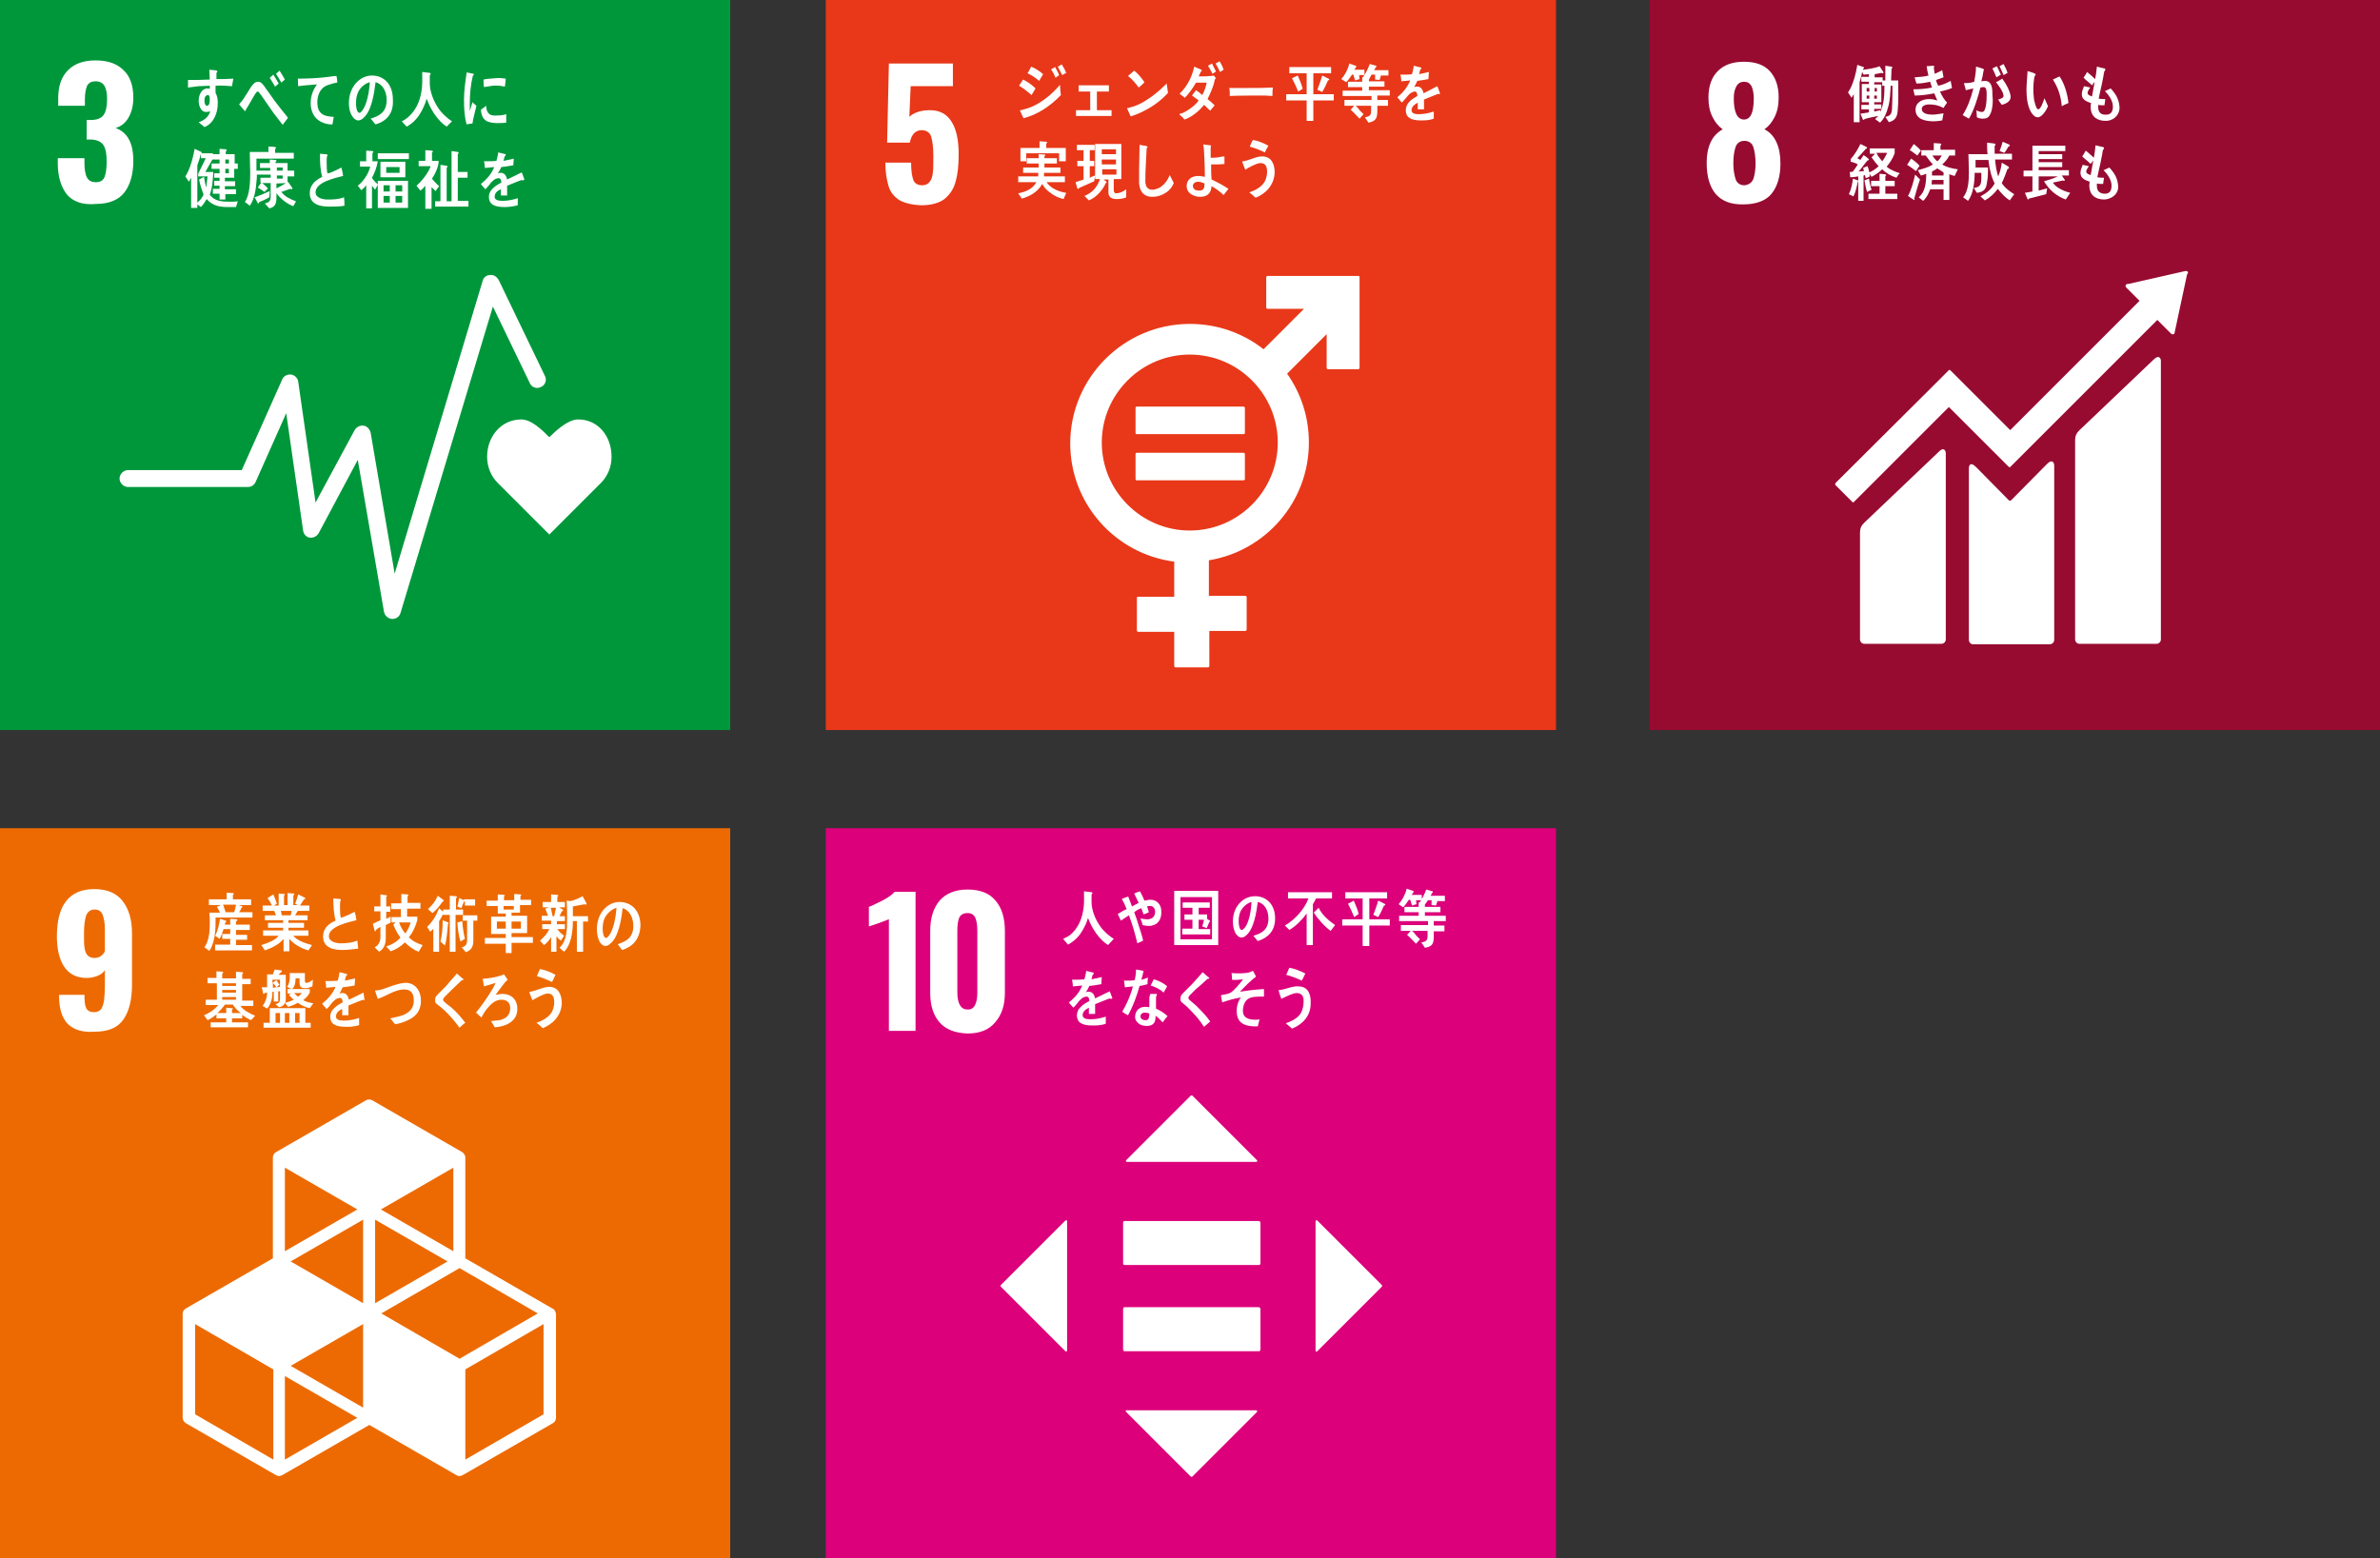 <?xml version="1.0" encoding="utf-8"?>
<!-- Generator: Adobe Illustrator 25.1.0, SVG Export Plug-In . SVG Version: 6.00 Build 0)  -->
<svg version="1.1" xmlns="http://www.w3.org/2000/svg" xmlns:xlink="http://www.w3.org/1999/xlink" x="0px" y="0px" width="535.5px"
	 height="350.7px" viewBox="0 0 535.5 350.7" style="enable-background:new 0 0 535.5 350.7;" xml:space="preserve">
<rect x="0" y="0" width="535.5" height="350.7" fill="#333333" stroke="none"/>
<style type="text/css">
	.st0{display:none;fill:#F8F8F8;}
	.st1{display:none;}
	.st2{display:inline;fill:#28A838;}
	.st3{display:inline;fill:#D7A600;}
	.st4{display:inline;fill:#C60F28;}
	.st5{display:inline;fill:#00973B;}
	.st6{display:inline;fill:#427935;}
	.st7{display:inline;fill:#FABD00;}
	.st8{display:inline;fill:#E83819;}
	.st9{display:inline;fill:#F5A200;}
	.st10{display:inline;fill:#0075BA;}
	.st11{display:inline;fill:#970B31;}
	.st12{display:inline;fill:#00A6D9;}
	.st13{display:inline;fill:#ED6A02;}
	.st14{display:inline;fill:#E5001E;}
	.st15{display:inline;fill:#DC007A;}
	.st16{display:inline;fill:#003067;}
	.st17{display:inline;fill:#D39200;}
	.st18{display:inline;fill:#004C88;}
	.st19{display:inline;fill:#0099D9;}
	.st20{display:none;fill:#28A838;}
	.st21{display:none;fill:#D7A600;}
	.st22{display:none;fill:#C60F28;}
	.st23{display:none;fill:#00973B;}
	.st24{display:none;fill:#427935;}
	.st25{display:none;fill:#FABD00;}
	.st26{display:none;fill:#E83819;}
	.st27{display:none;fill:#F5A200;}
	.st28{display:none;fill:#0075BA;}
	.st29{display:none;fill:#970B31;}
	.st30{display:none;fill:#00A6D9;}
	.st31{display:none;fill:#ED6A02;}
	.st32{display:none;fill:#E5001E;}
	.st33{display:none;fill:#DC007A;}
	.st34{display:none;fill:#003067;}
	.st35{display:none;fill:#D39200;}
	.st36{display:none;fill:#004C88;}
	.st37{display:none;fill:#0099D9;}
	.st38{fill:#00973B;}
	.st39{fill:#FFFFFF;}
	.st40{fill:#E83819;}
	.st41{fill:#970B31;}
	.st42{fill:#ED6A02;}
	.st43{fill:#DC007A;}
</style>
<g id="Layer_1">
	<rect x="-392" y="159.5" class="st0" width="163.8" height="163.8"/>
	<g class="st1">
		<path id="XMLID_54_" class="st2" d="M-334.7,227.1c1.2-2.1,2.8-4.1,4.5-5.8l-14.7-16.2c-3.7,3.5-6.9,7.7-9.4,12.2L-334.7,227.1z"
			/>
		<path id="XMLID_53_" class="st3" d="M-298.6,215.7c2.2,1,4.3,2.3,6.2,3.9l14.8-16.1c-3.9-3.4-8.3-6.1-13.1-8.2L-298.6,215.7z"/>
		<path id="XMLID_52_" class="st4" d="M-264.7,220.6l-19.6,9.8c0.9,2.2,1.6,4.5,2,6.9l21.8-2.1
			C-261.2,230.1-262.6,225.1-264.7,220.6"/>
		<path id="XMLID_51_" class="st5" d="M-285.7,227.5l19.6-9.8c-2.4-4.5-5.5-8.6-9.2-12.2l-14.8,16.1
			C-288.4,223.5-286.9,225.4-285.7,227.5"/>
		<path id="XMLID_50_" class="st6" d="M-338.6,241.4c0-0.4,0-0.9,0-1.3l-21.8-2c-0.1,1.1-0.1,2.2-0.1,3.3c0,4.2,0.5,8.2,1.5,12.1
			l21.1-6C-338.4,245.6-338.6,243.5-338.6,241.4"/>
		<path id="XMLID_49_" class="st7" d="M-288.5,259.4c-1.6,1.9-3.3,3.6-5.3,5l11.5,18.6c4.3-2.9,8.1-6.4,11.3-10.5L-288.5,259.4z"/>
		<path id="XMLID_48_" class="st8" d="M-282.1,241.4c0,2.1-0.2,4.1-0.6,6l21.1,6.1c1-3.9,1.5-7.9,1.5-12.1c0-1,0-2.1-0.1-3.1
			l-21.8,2.1C-282.1,240.8-282.1,241.1-282.1,241.4"/>
		<path id="XMLID_47_" class="st9" d="M-331.9,259.8l-17.4,13.2c3.2,4,7.1,7.5,11.4,10.3l11.5-18.6
			C-328.4,263.3-330.3,261.7-331.9,259.8"/>
		<path id="XMLID_46_" class="st10" d="M-338.3,237c0.4-2.5,1.1-4.8,2.1-7l-19.6-9.8c-2.2,4.6-3.6,9.6-4.3,14.8L-338.3,237z"/>
		<path id="XMLID_45_" class="st11" d="M-285,284.7l-11.5-18.6c-2.1,1.2-4.3,2.1-6.7,2.7l4.1,21.5
			C-294.1,289.2-289.3,287.3-285,284.7"/>
		<path id="XMLID_44_" class="st12" d="M-283.5,250.5c-0.8,2.2-1.8,4.4-3.1,6.3l17.5,13.2c2.8-4.1,5.1-8.6,6.6-13.4L-283.5,250.5z"
			/>
		<path id="XMLID_43_" class="st13" d="M-306.3,269.4c-1.3,0.2-2.7,0.3-4.1,0.3c-1.1,0-2.2-0.1-3.3-0.2l-4.1,21.5
			c2.4,0.4,4.9,0.5,7.4,0.5c2.8,0,5.5-0.2,8.1-0.7L-306.3,269.4z"/>
		<path id="XMLID_42_" class="st14" d="M-308.5,213.2c2.4,0.2,4.8,0.6,7,1.4l7.9-20.4c-4.7-1.7-9.7-2.6-14.9-2.8V213.2z"/>
		<path id="XMLID_41_" class="st15" d="M-316.8,269c-2.5-0.6-4.8-1.5-6.9-2.6l-11.5,18.6c4.4,2.5,9.3,4.4,14.4,5.5L-316.8,269z"/>
		<path id="XMLID_40_" class="st16" d="M-318.9,214.5c2.3-0.7,4.7-1.2,7.1-1.3v-21.9c-5.3,0.1-10.3,1.1-15.1,2.7L-318.9,214.5z"/>
		<path id="XMLID_39_" class="st17" d="M-333.8,257.3c-1.4-2.1-2.5-4.3-3.3-6.7l-21.1,6c1.6,5,4,9.7,7,13.9L-333.8,257.3z"/>
		<path id="XMLID_38_" class="st18" d="M-327.9,219.3c1.9-1.5,3.9-2.7,6.1-3.7l-7.9-20.4c-4.7,2-9.1,4.7-12.9,7.9L-327.9,219.3z"/>
	</g>
	<g class="st1">
		<path class="st19" d="M-720.6-255.5c-2.6,3.2-6.3,5.7-11.2,7.5c-4.8,1.8-10.2,2.7-16.1,2.7c-6.2,0-11.6-1.3-16.3-3.9
			c-4.7-2.7-8.3-6.6-10.9-11.7c-2.6-5.1-3.9-11.1-4-18.1l0-4.9c0-7.1,1.1-13.3,3.5-18.5c2.4-5.2,5.8-9.2,10.3-12
			c4.5-2.8,9.8-4.2,15.9-4.2c8.5-0.1,15.1,1.9,19.9,5.9c4.8,4,7.7,9.9,8.6,17.6l-14.3,0.1c-0.7-4.1-2.1-7.1-4.4-8.9
			c-2.3-1.9-5.3-2.8-9.3-2.8c-5,0-8.8,1.9-11.4,5.7c-2.6,3.8-3.9,9.4-3.9,16.8l0,4.6c0.1,7.5,1.5,13.1,4.4,16.9
			c2.9,3.8,7,5.7,12.5,5.6c5.5,0,9.5-1.2,11.8-3.6l-0.1-12.3l-13.4,0.1l-0.1-10.8l28.1-0.2L-720.6-255.5z"/>
		<path class="st19" d="M-599.2-262l-25.8,0.2l-4.8,14.7l-15.6,0.1l26.1-71.5l13.6-0.1l27.2,71.2l-15.6,0.1L-599.2-262z
			 M-621.1-273.8l17.8-0.1l-9.2-26.6L-621.1-273.8z"/>
		<path class="st19" d="M-559.4-259.4l31.2-0.2l0.1,11.8l-45.9,0.3l-0.5-71.3l14.7-0.1L-559.4-259.4z"/>
		<path class="st19" d="M-485-266.8c0-2.8-1-4.9-3-6.4c-2-1.5-5.5-3-10.6-4.6c-5.1-1.6-9.2-3.2-12.1-4.8
			c-8.1-4.3-12.2-10.2-12.3-17.6c0-3.9,1-7.3,3.2-10.3c2.2-3,5.3-5.4,9.3-7.1c4.1-1.7,8.6-2.6,13.7-2.6c5.1,0,9.6,0.9,13.6,2.7
			c4,1.8,7.1,4.4,9.3,7.8c2.2,3.4,3.4,7.2,3.4,11.4l-14.7,0.1c0-3.3-1.1-5.8-3.1-7.6c-2.1-1.8-5-2.7-8.7-2.7c-3.6,0-6.4,0.8-8.4,2.3
			c-2,1.5-3,3.5-2.9,6c0,2.3,1.2,4.3,3.5,5.8c2.3,1.6,5.8,3,10.3,4.3c8.4,2.5,14.5,5.5,18.3,9.2c3.8,3.7,5.8,8.3,5.8,13.9
			c0,6.2-2.3,11-6.9,14.6c-4.6,3.5-10.9,5.3-18.8,5.4c-5.5,0-10.5-0.9-15-2.9c-4.5-2-8-4.7-10.4-8.2c-2.4-3.5-3.6-7.5-3.6-12.1
			l14.8-0.1c0.1,7.9,4.8,11.8,14.2,11.7c3.5,0,6.2-0.8,8.2-2.2C-486-262.3-485-264.2-485-266.8z"/>
	</g>
	<path id="XMLID_18_" class="st20" d="M-696.7-292.4c0.9-1.5,2-2.9,3.2-4.2l-10.6-11.7c-2.7,2.6-5,5.5-6.8,8.8L-696.7-292.4z"/>
	<path id="XMLID_17_" class="st21" d="M-670.6-300.7c1.6,0.7,3.1,1.7,4.5,2.8l10.7-11.7c-2.8-2.4-6-4.4-9.5-5.9L-670.6-300.7z"/>
	<path id="XMLID_16_" class="st22" d="M-646.2-297.2l-14.1,7.1c0.7,1.6,1.2,3.3,1.4,5l15.7-1.5
		C-643.7-290.3-644.7-293.9-646.2-297.2"/>
	<path id="XMLID_15_" class="st23" d="M-661.4-292.1l14.1-7.1c-1.8-3.3-4-6.2-6.6-8.8l-10.7,11.7
		C-663.3-295.1-662.2-293.7-661.4-292.1"/>
	<path id="XMLID_14_" class="st24" d="M-699.5-282.1c0-0.3,0-0.6,0-1l-15.7-1.4c0,0.8-0.1,1.6-0.1,2.4c0,3,0.4,6,1.1,8.8l15.2-4.4
		C-699.4-279.1-699.5-280.6-699.5-282.1"/>
	<path id="XMLID_13_" class="st25" d="M-663.3-269.2c-1.1,1.4-2.4,2.6-3.8,3.6l8.3,13.5c3.1-2.1,5.8-4.6,8.1-7.6L-663.3-269.2z"/>
	<path id="XMLID_12_" class="st26" d="M-658.7-282.1c0,1.5-0.2,2.9-0.5,4.3l15.2,4.4c0.7-2.8,1.1-5.7,1.1-8.7c0-0.7,0-1.5-0.1-2.2
		l-15.7,1.5C-658.7-282.6-658.7-282.3-658.7-282.1"/>
	<path id="XMLID_11_" class="st27" d="M-694.7-268.9l-12.6,9.6c2.3,2.9,5.1,5.4,8.2,7.4l8.3-13.4
		C-692.2-266.3-693.5-267.5-694.7-268.9"/>
	<path id="XMLID_10_" class="st28" d="M-699.3-285.3c0.3-1.8,0.8-3.5,1.5-5.1l-14.1-7c-1.6,3.3-2.6,6.9-3.1,10.7L-699.3-285.3z"/>
	<path id="XMLID_9_" class="st29" d="M-660.8-250.9l-8.3-13.4c-1.5,0.9-3.1,1.5-4.8,2l2.9,15.5C-667.4-247.6-663.9-249-660.8-250.9"
		/>
	<path id="XMLID_8_" class="st30" d="M-659.8-275.5c-0.6,1.6-1.3,3.1-2.2,4.6l12.6,9.5c2-2.9,3.7-6.2,4.8-9.7L-659.8-275.5z"/>
	<path id="XMLID_7_" class="st31" d="M-676.2-261.9c-1,0.1-1.9,0.2-2.9,0.2c-0.8,0-1.6-0.1-2.4-0.1l-2.9,15.5
		c1.7,0.3,3.5,0.4,5.3,0.4c2,0,4-0.2,5.9-0.5L-676.2-261.9z"/>
	<path id="XMLID_6_" class="st32" d="M-677.8-302.5c1.8,0.1,3.4,0.4,5.1,1l5.7-14.8c-3.4-1.2-7-1.9-10.7-2V-302.5z"/>
	<path id="XMLID_5_" class="st33" d="M-683.8-262.2c-1.8-0.4-3.5-1.1-5-1.9l-8.3,13.4c3.2,1.8,6.7,3.2,10.4,4L-683.8-262.2z"/>
	<path id="XMLID_4_" class="st34" d="M-685.3-301.6c1.6-0.5,3.4-0.8,5.2-0.9v-15.8c-3.8,0.1-7.5,0.8-10.9,2L-685.3-301.6z"/>
	<path id="XMLID_3_" class="st35" d="M-696-270.7c-1-1.5-1.8-3.1-2.4-4.8l-15.2,4.4c1.2,3.6,2.9,7,5,10L-696-270.7z"/>
	<path id="XMLID_2_" class="st36" d="M-691.8-298.1c1.3-1.1,2.8-1.9,4.4-2.6l-5.7-14.7c-3.4,1.4-6.5,3.4-9.3,5.7L-691.8-298.1z"/>
	<path class="st37" d="M-1057.9-295.1c0-1.1-0.4-1.9-1.1-2.5c-0.8-0.6-2.1-1.2-4-1.9c-1.9-0.6-3.5-1.3-4.7-1.9
		c-3.9-1.9-5.9-4.6-5.9-8c0-1.7,0.5-3.2,1.5-4.5c1-1.3,2.4-2.3,4.2-3c1.8-0.7,3.8-1.1,6.1-1.1c2.2,0,4.1,0.4,5.9,1.2
		c1.7,0.8,3.1,1.9,4,3.3c1,1.4,1.4,3.1,1.4,4.9h-7.3c0-1.2-0.4-2.2-1.1-2.9c-0.8-0.7-1.8-1-3.1-1c-1.3,0-2.3,0.3-3.1,0.9
		c-0.8,0.6-1.1,1.3-1.1,2.2c0,0.8,0.4,1.5,1.3,2.1c0.8,0.6,2.3,1.3,4.4,2c2.1,0.7,3.8,1.4,5.2,2.2c3.3,1.9,4.9,4.5,4.9,7.8
		c0,2.7-1,4.8-3,6.3c-2,1.5-4.8,2.3-8.3,2.3c-2.5,0-4.7-0.4-6.7-1.3c-2-0.9-3.5-2.1-4.5-3.6c-1-1.5-1.5-3.3-1.5-5.3h7.4
		c0,1.6,0.4,2.8,1.3,3.6c0.8,0.8,2.2,1.2,4.1,1.2c1.2,0,2.2-0.3,2.9-0.8C-1058.2-293.4-1057.9-294.2-1057.9-295.1z"/>
	<path class="st37" d="M-1022.5-317.4v19.9c0,2.3-0.5,4.2-1.4,5.9c-1,1.7-2.3,2.9-4.1,3.8c-1.8,0.9-3.9,1.3-6.4,1.3
		c-3.7,0-6.6-1-8.8-2.9c-2.1-1.9-3.2-4.6-3.3-7.9v-20.1h7.4v20.2c0.1,3.3,1.6,5,4.6,5c1.5,0,2.7-0.4,3.4-1.3
		c0.8-0.8,1.2-2.2,1.2-4.1v-19.9H-1022.5z"/>
	<path class="st37" d="M-1001.8-295.1c0-1.1-0.4-1.9-1.1-2.5c-0.8-0.6-2.1-1.2-4-1.9c-1.9-0.6-3.5-1.3-4.7-1.9
		c-3.9-1.9-5.9-4.6-5.9-8c0-1.7,0.5-3.2,1.5-4.5c1-1.3,2.4-2.3,4.2-3c1.8-0.7,3.8-1.1,6.1-1.1c2.2,0,4.1,0.4,5.9,1.2
		c1.7,0.8,3.1,1.9,4,3.3c1,1.4,1.4,3.1,1.4,4.9h-7.3c0-1.2-0.4-2.2-1.1-2.9c-0.8-0.7-1.8-1-3.1-1c-1.3,0-2.3,0.3-3.1,0.9
		c-0.8,0.6-1.1,1.3-1.1,2.2c0,0.8,0.4,1.5,1.3,2.1c0.8,0.6,2.3,1.3,4.4,2c2.1,0.7,3.8,1.4,5.2,2.2c3.3,1.9,4.9,4.5,4.9,7.8
		c0,2.7-1,4.8-3,6.3c-2,1.5-4.8,2.3-8.3,2.3c-2.5,0-4.7-0.4-6.7-1.3c-2-0.9-3.5-2.1-4.5-3.6c-1-1.5-1.5-3.3-1.5-5.3h7.4
		c0,1.6,0.4,2.8,1.3,3.6c0.8,0.8,2.2,1.2,4.1,1.2c1.2,0,2.2-0.3,2.9-0.8C-1002.2-293.4-1001.8-294.2-1001.8-295.1z"/>
	<path class="st37" d="M-966.4-311.8h-9.1v24.8h-7.3v-24.8h-9v-5.7h25.4V-311.8z"/>
	<path class="st37" d="M-948.1-292.7h-10l-1.8,5.7h-7.8l11.2-30.4h6.9l11.2,30.4h-7.9L-948.1-292.7z M-956.4-298.4h6.5l-3.3-10.6
		L-956.4-298.4z"/>
	<path class="st37" d="M-928-287h-7.3v-30.4h7.3V-287z"/>
	<path class="st37" d="M-897.1-287h-7.3l-10.8-18.9v18.9h-7.3v-30.4h7.3l10.8,18.9v-18.9h7.3V-287z"/>
	<path class="st37" d="M-874.4-292.7h-10l-1.8,5.7h-7.8l11.2-30.4h6.9l11.2,30.4h-7.9L-874.4-292.7z M-882.7-298.4h6.5l-3.3-10.6
		L-882.7-298.4z"/>
	<path class="st37" d="M-862.1-287v-30.4h10.9c3.9,0,6.9,0.7,8.9,2.2c2,1.4,3.1,3.5,3.1,6.2c0,1.6-0.4,2.9-1.1,4
		c-0.7,1.1-1.8,1.9-3.2,2.5c1.6,0.4,2.8,1.2,3.7,2.3c0.8,1.1,1.3,2.5,1.3,4.2c0,3-0.9,5.2-2.8,6.7c-1.9,1.5-4.7,2.3-8.4,2.3H-862.1z
		 M-854.7-304.8h3.8c1.6,0,2.7-0.3,3.4-0.9c0.7-0.6,1-1.4,1-2.5c0-1.3-0.4-2.2-1.1-2.8c-0.7-0.6-1.9-0.8-3.6-0.8h-3.6V-304.8z
		 M-854.7-299.9v7.3h4.8c1.3,0,2.3-0.3,3.1-0.9c0.7-0.6,1.1-1.5,1.1-2.6c0-2.5-1.3-3.8-3.8-3.8H-854.7z"/>
	<path class="st37" d="M-826.7-292.7h12.8v5.6H-834v-30.4h7.3V-292.7z"/>
	<path class="st37" d="M-791.5-299.9h-11.5v7.3h13.6v5.6h-21v-30.4h21v5.7h-13.7v6.4h11.5V-299.9z"/>
	<path class="st37" d="M-1073.6-245.9v-29.8h9.6c2.6,0,5,0.6,7.1,1.8c2.1,1.2,3.7,2.9,4.9,5.1c1.2,2.2,1.8,4.6,1.8,7.3v1.4
		c0,2.7-0.6,5.2-1.7,7.3c-1.2,2.2-2.8,3.9-4.9,5.1c-2.1,1.2-4.4,1.8-7,1.9H-1073.6z M-1066.4-270.1v18.7h2.5c2.1,0,3.6-0.7,4.7-2.2
		c1.1-1.5,1.7-3.6,1.7-6.5v-1.3c0-2.9-0.6-5-1.7-6.5c-1.1-1.5-2.7-2.2-4.8-2.2H-1066.4z"/>
	<path class="st37" d="M-1029.6-258.5h-10.6v7.1h12.6v5.5h-19.8v-29.8h19.8v5.5h-12.6v6.3h10.6V-258.5z"/>
	<path class="st37" d="M-1011.8-254l5.9-21.7h8l-10,29.8h-7.9l-9.9-29.8h8L-1011.8-254z"/>
	<path class="st37" d="M-978-258.5h-10.4v7.1h12.5v5.5h-19.7v-29.8h19.7v5.5h-12.5v6.3h10.4V-258.5z"/>
	<path class="st37" d="M-966.3-251.4h11.4v5.5h-18.6v-29.8h7.2V-251.4z"/>
	<path class="st37" d="M-928.2-260.2c0,2.9-0.5,5.5-1.6,7.7c-1.1,2.2-2.6,4-4.6,5.2c-2,1.2-4.2,1.8-6.8,1.8c-2.5,0-4.8-0.6-6.8-1.7
		c-2-1.2-3.5-2.8-4.6-5c-1.1-2.2-1.7-4.7-1.7-7.5v-1.7c0-2.9,0.5-5.5,1.6-7.7c1.1-2.2,2.6-4,4.6-5.2c2-1.2,4.3-1.8,6.8-1.8
		c2.5,0,4.8,0.6,6.8,1.8c2,1.2,3.5,2.9,4.6,5.1c1.1,2.2,1.7,4.8,1.7,7.6V-260.2z M-935.5-261.4c0-3-0.5-5.2-1.5-6.7
		c-1-1.5-2.4-2.3-4.2-2.3c-3.6,0-5.5,2.7-5.7,8.1l0,2.2c0,2.9,0.5,5.2,1.5,6.7c1,1.6,2.4,2.4,4.3,2.4c1.8,0,3.2-0.8,4.2-2.3
		s1.5-3.8,1.5-6.7V-261.4z"/>
	<path class="st37" d="M-918.2-256v10.1h-7.2v-29.8h11.9c2.3,0,4.3,0.4,6,1.3c1.8,0.8,3.1,2,4.1,3.6c1,1.5,1.4,3.3,1.4,5.3
		c0,2.9-1,5.2-3.1,7c-2.1,1.7-4.9,2.6-8.6,2.6H-918.2z M-918.2-261.5h4.7c1.4,0,2.5-0.3,3.2-1c0.7-0.7,1.1-1.7,1.1-2.9
		c0-1.4-0.4-2.5-1.1-3.3c-0.8-0.8-1.8-1.3-3.1-1.3h-4.8V-261.5z"/>
	<path class="st37" d="M-889.8-275.7l6.7,20.7l6.6-20.7h9.5v29.8h-7.2v-7l0.7-14.2l-7.2,21.2h-4.7l-7.2-21.2l0.7,14.3v7h-7.2v-29.8
		H-889.8z"/>
	<path class="st37" d="M-846.1-258.5h-10.6v7.1h12.6v5.5h-19.8v-29.8h19.9v5.5h-12.7v6.3h10.6V-258.5z"/>
	<path class="st37" d="M-816.8-245.9h-7.1l-10.6-18.5v18.5h-7.2v-29.8h7.2l10.5,18.5v-18.5h7.2V-245.9z"/>
	<path class="st37" d="M-789.4-270.1h-8.9v24.3h-7.2v-24.3h-8.8v-5.5h24.9V-270.1z"/>
</g>
<g id="レイヤー_2">
</g>
<g id="レイヤー_3">
	<g>
		<rect class="st38" width="164.3" height="164.3"/>
		<g>
			<path class="st39" d="M15,43.7c-1.3-1.7-2-4-2-7v-1.1h6v1c0,1.6,0.2,2.7,0.6,3.4c0.4,0.7,1,1,2,1c1,0,1.6-0.4,1.9-1.1
				c0.3-0.7,0.5-1.9,0.5-3.5c0-1.7-0.2-2.9-0.7-3.7c-0.5-0.8-1.4-1.2-2.7-1.3c-0.1,0-0.4,0-1.1,0v-4.4h1c1.3,0,2.3-0.4,2.8-1.1
				c0.5-0.7,0.8-1.9,0.8-3.6c0-1.3-0.2-2.3-0.6-3c-0.4-0.6-1-1-2-1c-0.9,0-1.5,0.3-1.9,1c-0.3,0.7-0.5,1.7-0.5,3.1v1.4h-6v-1.7
				c0-2.7,0.7-4.8,2.2-6.3c1.5-1.5,3.5-2.2,6.2-2.2c2.7,0,4.8,0.7,6.3,2.2c1.5,1.4,2.2,3.5,2.2,6.2c0,1.8-0.4,3.3-1.1,4.5
				c-0.7,1.2-1.7,2-2.9,2.3c2.7,1,4,3.4,4,7.4c0,3-0.7,5.4-2,7.1c-1.3,1.7-3.5,2.6-6.4,2.6C18.5,46.2,16.3,45.3,15,43.7z"/>
		</g>
		<g>
			<path class="st39" d="M137.6,102.8c0-4.6-3-8.4-7.5-8.4c-2.3,0-5,2.5-6.5,4c-1.5-1.5-4-4-6.3-4c-4.5,0-7.7,3.8-7.7,8.4
				c0,2.3,0.9,4.4,2.4,5.9l0,0l11.6,11.6l11.6-11.6l0,0C136.7,107.2,137.6,105.1,137.6,102.8z"/>
			<g>
				<path class="st39" d="M88.3,139.3c0,0-0.1,0-0.1,0c-0.9-0.1-1.6-0.7-1.8-1.6l-5.9-34.2L71.7,120c-0.4,0.7-1.2,1.1-2,1
					c-0.8-0.1-1.4-0.8-1.5-1.6l-3.8-26.4l-6.9,15.5c-0.3,0.7-1,1.1-1.7,1.1H28.8c-1,0-1.9-0.9-1.9-1.9c0-1,0.9-1.9,1.9-1.9h25.6
					l9.1-20.4c0.3-0.8,1.2-1.2,2-1.1c0.8,0.1,1.5,0.8,1.6,1.6l3.9,27.2l8.8-16.3c0.4-0.7,1.2-1.1,2-1c0.8,0.1,1.4,0.8,1.6,1.6
					l5.4,31.7l19.8-65.9c0.2-0.8,0.9-1.3,1.7-1.3c0.8-0.1,1.5,0.4,1.9,1.1l10.4,21.6c0.5,0.9,0.1,2.1-0.9,2.5
					c-0.9,0.5-2.1,0.1-2.5-0.9L110.9,69l-20.8,69C89.9,138.7,89.2,139.3,88.3,139.3z"/>
			</g>
		</g>
		<g>
			<path class="st39" d="M106.3,27.8c-0.4,0-0.9,0.1-1.3,0.2c-0.5-1.7-0.6-3.6-0.6-5.5c0-2.1,0.3-4.1,0.6-6.2l1,0.2
				c0.2,0,0.4,0.1,0.5,0.1c0.1,0,0.1,0.1,0.1,0.2c0,0.1-0.1,0.2-0.2,0.2c-0.5,2-0.7,4.3-0.7,6.4c0,0.5,0,1,0,1.6
				c0.2-0.7,0.4-1.3,0.6-2c0.3,0.3,0.6,0.6,0.9,0.8C106.9,25.2,106.5,26.4,106.3,27.8z M113.9,27.6c-0.7,0.1-1.5,0.1-2.2,0.1
				c-1.7-0.1-3.3-0.3-3.5-3c0.4-0.3,0.8-0.6,1.2-0.9c0,1.5,0.7,2.2,1.8,2.2c0.9,0,1.9,0,2.7-0.3C113.9,26.3,113.9,26.9,113.9,27.6z
				 M113.6,19.5c-0.9-0.2-1.8-0.3-2.8-0.2c-0.6,0.1-1.3,0.2-1.9,0.3c-0.1-0.5-0.1-1.2-0.1-1.7c0.9-0.2,1.8-0.2,2.7-0.3
				c0.8-0.1,1.5,0,2.3,0.1C113.7,18.4,113.7,19,113.6,19.5z"/>
			<path class="st39" d="M52.2,19.4c-0.5,0-1-0.1-1.5-0.1c-0.7,0-1.5-0.1-2.2,0c0,0.5,0,1.1,0,1.6c0.4,0.7,0.5,1.5,0.5,2.3
				c0,2.4-1,4.6-3,5.4c-0.4-0.4-0.9-0.7-1.3-1.1c1.1-0.3,2.3-1.2,2.6-2.5c-0.3,0.2-0.7,0.2-1,0.2c-1,0-1.6-1.3-1.6-2.5
				c0-1.4,0.7-2.8,2-2.8c0.2,0,0.3,0,0.5,0.1c0-0.2,0-0.5,0-0.7c-0.8,0-1.7,0.1-2.5,0.1c-0.8,0.1-1.6,0.2-2.4,0.3c0-0.6,0-1.1,0-1.7
				c1.6,0,3.2,0,4.9-0.1c0-0.7-0.1-1.4-0.1-2.2c0.4,0,0.7,0.1,1.1,0.1c0.1,0,0.3,0,0.5,0.1c0.1,0,0.2,0,0.2,0.2
				c0,0.1-0.1,0.2-0.2,0.3c0,0.5,0,1,0,1.4c1.2,0,2.5,0,3.8-0.1L52.2,19.4z M46.8,21.4c-0.6,0-0.8,0.6-0.8,1.2
				c0,0.5,0.1,1.2,0.6,1.2c0.5,0,0.6-0.8,0.6-1.3C47.2,22.1,47.2,21.4,46.8,21.4z"/>
			<path class="st39" d="M63.6,28.1c-0.6-0.8-1.3-1.7-2-2.6c-0.8-1.1-1.5-2.2-2.3-3.3c-0.3-0.4-0.5-0.8-0.8-1.1
				c-0.1-0.2-0.3-0.5-0.5-0.5c-0.3,0-0.6,0.6-0.8,0.9c-0.2,0.4-0.5,0.8-0.7,1.2c-0.4,0.7-0.8,1.4-1.2,2c0,0,0,0,0,0.1
				c0,0.1-0.1,0.2-0.2,0.2l-1.3-1.5c0.5-0.6,1-1.2,1.4-1.9c0.5-0.7,0.9-1.5,1.4-2.2c0.5-0.6,0.8-1,1.5-1c0.5,0,0.8,0.3,1.2,0.8
				c0.3,0.3,0.5,0.8,0.8,1.1c0.6,0.8,1.1,1.6,1.7,2.4c0.9,1.2,2.1,2.7,3,3.8L63.6,28.1z M61.9,19.5c-0.4-0.7-0.8-1.3-1.2-2l0.8-0.7
				c0.4,0.6,0.8,1.3,1.2,2L61.9,19.5z M63.3,18.6c-0.4-0.7-0.8-1.4-1.2-2l0.8-0.7c0.4,0.6,0.8,1.3,1.2,2L63.3,18.6z"/>
			<path class="st39" d="M75.7,18.6c-0.5,0.1-1.2,0.3-1.8,0.5c-1.5,0.4-2.5,1.9-2.5,3.9c0,2.9,1.8,3.2,3.7,3.3
				c-0.1,0.6-0.2,1.1-0.3,1.7c-0.1,0-0.2,0-0.2,0c-0.8,0-1.6-0.2-2.4-0.6c-1.4-0.7-2.3-2.2-2.3-4.2c0-1.8,0.7-3.2,1.4-4.2
				c-1.3,0.1-2.8,0.2-4.2,0.4c-0.1-0.7,0-1.2-0.1-1.7c2.3,0,4.6-0.1,6.9-0.4c0.5-0.1,1.5-0.2,1.8-0.2c0.1,0.2,0.2,1.3,0.2,1.5
				C76,18.6,75.9,18.6,75.7,18.6z"/>
			<path class="st39" d="M84.5,28c-0.4-0.4-0.7-0.9-1.1-1.3c1.9-0.6,3.6-1.4,3.6-4.2c0-1.9-0.9-3.6-2.5-4c-0.3,2.5-0.9,6.6-2.8,8.1
				c-0.3,0.3-0.7,0.5-1.1,0.5c-0.5,0-1-0.4-1.3-0.9c-0.6-0.8-0.8-2-0.8-3c0-3.6,2.4-6.2,5.2-6.2c2.6,0,4.7,1.9,4.7,5.4
				C88.6,25.6,86.9,27.3,84.5,28z M80.4,21.2c-0.2,0.6-0.3,1.3-0.3,2c0,0.6,0.1,2.2,0.8,2.2c0.2,0,0.4-0.3,0.6-0.5
				c1.1-1.4,1.6-4.4,1.7-6.4C82,18.8,80.8,19.9,80.4,21.2z"/>
			<path class="st39" d="M100.5,28.5c-2-1.3-3.6-3.8-4.5-6.3c-0.2,0.7-0.4,1.3-0.7,1.9c-0.6,1.4-1.5,2.7-2.6,3.6
				c-0.4,0.3-0.8,0.6-1.2,0.8l-1.1-1.2c0.5-0.2,1-0.6,1.4-0.9c1.6-1.4,2.6-3.3,3-5.7c0.3-1.5,0.2-3,0.2-4.5l1.7,0.2
				c0.1,0,0.2,0.1,0.2,0.2c0,0.2-0.1,0.2-0.2,0.3c0,0.6,0,1.2,0,1.8c0,2,0.9,4.1,1.9,5.6c0.7,1.1,2.1,2.4,3.1,3L100.5,28.5z"/>
			<path class="st39" d="M53.1,46.6c-0.6,0-1.1,0-1.7,0c-1.8,0-3.5-0.2-4.9-1.8c-0.4,0.7-0.8,1.3-1.3,1.8L44.4,46v0.8H43v-6.8
				c-0.2,0.3-0.3,0.6-0.5,0.9l-0.8-1.2c1-1.4,1.8-4.4,2.1-6.2l1.5,0.7c0,0,0.1,0.1,0.1,0.1c0,0.1-0.1,0.2-0.1,0.2h2.6v1.2l-1.7,3H48
				c-0.1,1.7-0.2,3.5-0.8,5.1c1,1.5,2.9,1.6,4.4,1.6c0.6,0,1.3,0,1.9-0.1L53.1,46.6z M44.6,39.6v-0.5l1.7-3.5h-1.1v-1
				c-0.2,0.9-0.5,1.8-0.8,2.6v8.4c0.6-0.5,1.1-1.1,1.4-1.8c-0.4-1.1-0.8-2.2-1-3.4c0.4-0.2,0.7-0.4,1.1-0.6c0.1,0.8,0.3,1.6,0.5,2.4
				c0.1-0.8,0.2-1.7,0.3-2.5H44.6z M52.7,38v2h-2.1v0.8h2.3v1.1h-2.3v0.7h2.5v1.1h-2.4v1.2h-1.3v-1.3h-1.5v-1.1h1.5v-0.7h-1.2v-1.1
				h1.2V40h-1.2v-1h1.2v-1h-1.8v-1.2h1.8v-0.9h-1.7v-1.2h1.7v-1.2l1.4,0.1c0.1,0,0.2,0.1,0.2,0.2c0,0.1-0.1,0.2-0.2,0.3v0.6h2v2.1
				h0.7V38H52.7z M51.5,35.9h-0.8v0.9h0.8V35.9z M51.5,38h-0.8v1h0.8V38z"/>
			<path class="st39" d="M66,46.4c-1.4-0.5-2.8-1.6-3.8-2.9c0,0.3,0,0.7,0,1c0,1.5-0.4,2.1-1.6,2.4l-1-1.1c0.9-0.3,1.3-0.4,1.3-1.7
				v-2.9h-1.9c0.5,0.4,0.9,0.8,1.3,1.2l-0.8,0.8c-0.5-0.4-1-0.7-1.5-1l0.8-1.1h-0.2v-1.1h2.3v-0.7h-3.1c0,0.5,0,1-0.1,1.6
				c-0.1,1.7-0.5,4.1-1.5,5.4c-0.4-0.3-0.7-0.6-1.1-0.8c1.1-1.7,1.2-4.5,1.2-6.6c0-1.6-0.1-3.1-0.1-4.7h4.2V33c0.5,0,1.1,0,1.5,0.1
				c0.1,0,0.2,0,0.2,0.2c0,0.1-0.1,0.2-0.2,0.2v0.9h4.2v1.3h-8.4c0,0.9,0,1.8,0,2.7h3.1v-0.6h-2.3v-1.1h2.2v-0.8l1.3,0.1
				c0.1,0,0.2,0,0.2,0.2c0,0.1-0.1,0.2-0.2,0.2v0.3h2.7v1.7h1.5v1.3h-1.5v1.3l0.1-0.1l0.9,1.3c0,0.1,0.1,0.1,0.1,0.2
				c0,0.1-0.1,0.2-0.2,0.2c-0.1,0-0.2-0.1-0.3-0.1c-0.7,0.2-1.3,0.5-2,0.7c0.8,1.1,2.2,1.7,3.3,2.1L66,46.4z M60.6,44.4
				c-0.7,0.4-1.5,0.8-2.3,1.1c0,0.1-0.1,0.3-0.2,0.3c-0.1,0-0.1-0.1-0.1-0.1l-0.7-1.3c1.2-0.4,2.3-0.9,3.4-1.4L60.6,44.4z
				 M63.6,37.7h-1.3v0.7h1.3V37.7z M63.6,39.5h-1.3v0.7h1.3V39.5z M62.2,41.3v1.1c0.7-0.4,1.4-0.7,2.1-1.2L62.2,41.3z"/>
			<path class="st39" d="M74.1,46.5c-1.7,0-4.4-0.3-4.4-3c0-2,1.4-3,2.8-3.7C72,38.1,72,36.3,72,34.6c0.4,0,0.7,0.1,1.1,0.1
				c0.2,0,0.4,0,0.5,0.1c0.1,0,0.1,0,0.1,0.1c0,0.1,0,0.1-0.1,0.2c-0.1,0.4-0.1,0.9-0.1,1.3c0,0.5,0,2.2,0.2,2.6c0,0,0.1,0,0.1,0
				c0.5,0,2.5-1,3-1.3c0.2,0.6,0.3,1.3,0.4,1.9c-1.5,0.4-6.2,1.3-6.2,3.7c0,1.3,1.8,1.6,2.6,1.6c1.3,0,2.5,0,3.8-0.5
				c0.1,0.6,0.1,1.2,0.1,1.9C76.4,46.5,75.3,46.5,74.1,46.5z"/>
			<path class="st39" d="M85,46.8v-5.2l-0.6,1.1c-0.2-0.3-0.5-0.6-0.7-0.9v5.1h-1.3v-5.2c-0.3,0.4-0.7,0.8-1.1,1.1l-0.8-1
				c1.2-0.9,2.4-2.6,2.8-4.3h-2.3v-1.2h1.4v-2.4l1.4,0.1c0.1,0,0.2,0,0.2,0.2c0,0.1-0.1,0.2-0.2,0.2v1.9H85
				c-0.2,1.3-0.7,2.6-1.3,3.7c0.2,0.5,0.9,1.1,1.3,1.5v-0.8h6.8v6.1H85z M85,35.8v-1.3h7v1.3H85z M85.6,39.9v-3.5h5.6v3.5H85.6z
				 M87.7,41.7h-1.4v1.4h1.4V41.7z M87.7,44.1h-1.4v1.5h1.4V44.1z M89.9,37.6h-3v1.3h3V37.6z M90.5,41.7H89v1.4h1.5V41.7z
				 M90.5,44.1H89v1.5h1.5V44.1z"/>
			<path class="st39" d="M97.2,40.2L97.2,40.2c0.5,0.7,1.1,1.2,1.6,1.7L98,43c-0.3-0.3-0.6-0.6-0.9-0.9V47h-1.4v-5.2
				c-0.3,0.4-0.7,0.8-1.1,1.1l-0.9-1.1c1.1-0.9,2.7-2.9,3.2-4.4h-2.7v-1.2h1.5v-2.4l1.5,0.1c0.1,0,0.2,0.1,0.2,0.2
				c0,0.1-0.1,0.2-0.2,0.2v1.9h1.5C98.7,37.5,97.9,39.2,97.2,40.2z M97.9,46.6v-1.3h1.2v-8.2l1.4,0.2c0.1,0,0.2,0.1,0.2,0.2
				c0,0.1-0.1,0.2-0.2,0.2v7.6h1.1V34l1.4,0.2c0.1,0,0.2,0.1,0.2,0.2c0,0.1-0.1,0.2-0.2,0.3v4h2.2V40H103v5.2h2.4v1.3H97.9z"/>
			<path class="st39" d="M117.6,40.6c-0.1,0-0.1,0-0.2-0.1c-0.9,0.3-2.5,1-3.3,1.3v2.2l-1.4,0c0-0.2,0-0.4,0-0.6v-0.8
				c-1,0.4-1.4,1-1.4,1.7c0,0.6,0.6,0.9,1.7,0.9c1.2,0,2.3-0.2,3.5-0.6l0,1.6c-1.1,0.3-2.2,0.4-3,0.4c-2.4,0-3.5-0.7-3.5-2.3
				c0-0.7,0.3-1.4,1-2c0.4-0.4,1-0.8,1.8-1.2c0-0.6-0.2-1-0.6-1c-0.4,0-0.9,0.2-1.2,0.5c-0.2,0.2-0.6,0.5-0.9,1
				c-0.4,0.5-0.7,0.8-0.9,1c-0.2-0.3-0.6-0.6-1-1.2c1.4-1.1,2.4-2.3,3-3.8c-0.6,0.1-1.4,0.1-2.1,0.2c0-0.5-0.1-1-0.2-1.5
				c1.1,0,2.1,0,2.8-0.1c0.1-0.4,0.3-1.1,0.4-1.9l1.6,0.4c0.1,0,0.1,0.1,0.1,0.2s-0.1,0.2-0.2,0.2c-0.1,0.2-0.2,0.6-0.3,1.1
				c0.6-0.1,1.4-0.3,2.3-0.5l-0.1,1.5c-0.7,0.1-1.6,0.3-2.7,0.4c-0.2,0.4-0.4,0.9-0.8,1.4c0.3-0.1,0.5-0.1,0.7-0.1
				c0.7,0,1.2,0.5,1.4,1.5c1-0.5,2.1-1,3.3-1.6l0.6,1.6C117.7,40.6,117.7,40.6,117.6,40.6z"/>
		</g>
	</g>
	<g>
		<rect x="185.8" class="st40" width="164.3" height="164.3"/>
		<g>
			<path class="st39" d="M202.3,45c-1.2-0.8-2-1.8-2.4-3.2c-0.4-1.4-0.7-3.1-0.7-5.2h5.8c0,1.8,0.2,3.1,0.5,3.9c0.3,0.8,1,1.2,2,1.2
				c0.8,0,1.3-0.3,1.7-0.8c0.4-0.5,0.6-1.2,0.7-2.1c0.1-0.9,0.1-2.2,0.1-3.8c0-1.9-0.2-3.3-0.5-4.3c-0.3-0.9-1.1-1.4-2.1-1.4
				c-1.4,0-2.3,0.9-2.7,2.8h-5.1l0.4-17.8h14.4v5.1h-9.5l-0.3,6.9c0.4-0.4,1-0.8,1.9-1.1c0.9-0.3,1.8-0.4,2.8-0.4
				c2.1,0,3.8,0.9,4.8,2.6c1.1,1.7,1.6,4.2,1.6,7.3c0,2.5-0.2,4.5-0.7,6.2c-0.4,1.6-1.3,2.9-2.5,3.9c-1.2,0.9-3,1.4-5.2,1.4
				C205.1,46.1,203.5,45.7,202.3,45z"/>
		</g>
		<g>
			<path class="st39" d="M305.7,62.1h-20.5c-0.1,0-0.3,0.1-0.3,0.3v6.8c0,0.1,0.1,0.3,0.3,0.3h8.2l-9.1,9.1
				c-4.6-3.6-10.3-5.7-16.6-5.7c-14.8,0-26.9,12.1-26.9,26.9c0,13.6,10.2,24.9,23.4,26.6v7.9h-8.1c-0.2,0-0.3,0.1-0.3,0.3v7.3
				c0,0.1,0.1,0.3,0.3,0.3h8.1v7.7c0,0.1,0.1,0.3,0.3,0.3h7.3c0.1,0,0.3-0.1,0.3-0.3V142h8.1c0.1,0,0.3-0.1,0.3-0.3v-7.3
				c0-0.1-0.1-0.3-0.3-0.3H272v-8c12.8-2.1,22.5-13.2,22.5-26.5c0-5.8-1.8-11.1-4.9-15.5l8.9-8.9v7.6c0,0.1,0.1,0.3,0.3,0.3h6.8
				c0.1,0,0.3-0.1,0.3-0.3V62.3C305.9,62.2,305.8,62.1,305.7,62.1 M267.7,119.4c-10.9,0-19.8-8.9-19.8-19.8
				c0-10.9,8.9-19.8,19.8-19.8c10.9,0,19.8,8.9,19.8,19.8C287.5,110.5,278.6,119.4,267.7,119.4"/>
			<path class="st39" d="M279.8,91.5h-24c-0.1,0-0.3,0.1-0.3,0.2v5.8c0,0.1,0.1,0.2,0.3,0.2h24c0.1,0,0.3-0.1,0.3-0.2v-5.8
				C280,91.6,279.9,91.5,279.8,91.5"/>
			<path class="st39" d="M279.8,101.9h-24c-0.1,0-0.3,0.1-0.3,0.2v5.8c0,0.1,0.1,0.2,0.3,0.2h24c0.1,0,0.3-0.1,0.3-0.2v-5.8
				C280,102,279.9,101.9,279.8,101.9"/>
		</g>
		<g>
			<path class="st39" d="M232.1,21.4c-0.9-0.8-1.8-1.5-2.8-2.1c0.3-0.5,0.6-1,0.9-1.4c1,0.5,2,1.2,2.8,2L232.1,21.4z M230.3,26.6
				c-0.1-0.2-0.8-1.6-0.8-1.7c0-0.1,0.1-0.1,0.2-0.1c0.8-0.2,1.5-0.4,2.3-0.7c2.4-1,4.7-2.9,6.5-5c0,0.7,0.1,1.5,0.2,2.3
				C236.2,24,233.4,25.8,230.3,26.6z M233.8,18.2c-0.8-0.7-1.7-1.3-2.6-1.7c0.3-0.5,0.6-1,0.8-1.5c1,0.4,1.9,1,2.7,1.7
				C234.4,17.2,234.1,17.7,233.8,18.2z M237.5,17.5c-0.3-0.7-0.6-1.3-1-1.9l0.9-0.5c0.3,0.6,0.7,1.2,0.9,1.8L237.5,17.5z M239,16.9
				c-0.3-0.6-0.7-1.3-1-1.9l0.9-0.5c0.4,0.6,0.7,1.2,1,1.9L239,16.9z"/>
			<path class="st39" d="M242.1,26.1v-1.3h3.2v-4.2h-2.6v-1.4h6.8v1.4h-2.7v4.2h3.3v1.3H242.1z"/>
			<path class="st39" d="M256.5,25.4c-0.7,0.3-1.4,0.6-2.1,0.8c-0.1-0.2-0.8-1.8-0.8-1.8c0-0.1,0.1-0.1,0.1-0.1c0.2,0,0.3,0,0.5-0.1
				c1.3-0.3,2.6-0.9,3.8-1.7c1.6-1,3.1-2.3,4.5-3.7c0.1,0.7,0.2,1.4,0.3,2.1C261,22.9,258.9,24.3,256.5,25.4z M256.2,19.7
				c-0.7-1-1.5-1.9-2.4-2.6c0.5-0.4,0.9-0.8,1.4-1.2c0.9,0.7,1.6,1.6,2.3,2.6C257.2,18.9,256.7,19.3,256.2,19.7z"/>
			<path class="st39" d="M273.3,18c0,0.2-0.1,0.3-0.1,0.5c-0.1,0.5-0.3,0.9-0.4,1.3c-0.3,0.8-0.7,1.7-1.1,2.5
				c0.5,0.4,1.1,0.9,1.6,1.4c-0.3,0.4-0.7,0.8-1,1.2c-0.5-0.4-0.9-0.9-1.4-1.3c-1.1,1.4-2.8,2.8-4.4,3.3c-0.3-0.4-0.7-0.8-1.1-1.1
				c0,0,0,0,0-0.1c0-0.1,0-0.1,0.1-0.1c0.2-0.1,0.5-0.1,0.7-0.2c1.2-0.6,2.7-1.6,3.5-2.8c-0.5-0.4-1-0.7-1.5-1.1
				c0.3-0.4,0.6-0.8,0.9-1.2c0.5,0.3,1,0.7,1.4,1.1c0.5-0.9,0.8-1.8,1-2.8c-0.8,0-1.6,0-2.4,0c-0.7,1.2-1.6,2.5-2.5,3.4
				c-0.4-0.3-0.8-0.6-1.2-0.9c1.6-1.5,2.8-3.7,3.3-6.1l1.6,0.7c0,0,0.1,0.1,0.1,0.2c0,0.1-0.1,0.2-0.2,0.2c-0.2,0.4-0.3,0.7-0.5,1.1
				c1.1,0,2.3,0,3.4-0.2c0.2,0.2,0.3,0.4,0.5,0.6C273.5,17.6,273.4,17.8,273.3,18z M272.8,16.6c-0.3-0.6-0.6-1.2-1-1.8l0.9-0.5
				c0.3,0.6,0.6,1.2,0.9,1.8L272.8,16.6z M274.5,16.2c-0.3-0.6-0.6-1.3-1-1.9l0.9-0.5c0.4,0.6,0.7,1.2,0.9,1.9L274.5,16.2z"/>
			<path class="st39" d="M286.3,21.6c-0.7,0-1.3-0.1-1.8-0.1c-0.6,0-6.3,0-7.8,0.1c0-0.6,0-1.3-0.1-1.7c0-0.2,0.1-0.1,0.2-0.1
				c0.2,0,0.6,0,0.7,0c0.7,0,2.6,0,3.5,0c1.8,0,3.5,0,5.4-0.1C286.3,20.3,286.3,21.1,286.3,21.6z"/>
			<path class="st39" d="M295.5,22.6v4.6h-1.5v-4.6h-4.6v-1.4h4.6v-4.7h-3.9v-1.4h9.4v1.4h-4v4.7h4.6v1.4H295.5z M292.1,20.6
				c-0.4-1-0.9-2-1.4-3L292,17c0.4,0.9,0.9,2.1,1.1,3L292.1,20.6z M298.8,18.1c-0.4,0.9-0.8,1.8-1.3,2.6l-1.1-0.5
				c0.4-1.1,0.8-2.1,1.1-3.2l1.4,0.7c0.1,0,0.2,0.1,0.2,0.2C299.1,18,298.9,18.1,298.8,18.1z"/>
			<path class="st39" d="M305.8,16.8l0.1,1l-1,0.3l-0.4-1.3h-0.3c-0.4,0.6-0.8,1.2-1.3,1.7l-1.1-0.7c0.8-0.9,1.5-2.2,1.8-3.5
				l1.4,0.5c0.1,0,0.2,0.1,0.2,0.2c0,0.1-0.1,0.2-0.2,0.2c-0.1,0.2-0.1,0.4-0.3,0.5h2.3v1.2H305.8z M309.9,21.7l0,0.8h2.4v1.3h-2.4
				c0,2.2,0.2,3.4-2,3.8l-0.8-1.2c0.8-0.2,1.4-0.2,1.4-1.4v-1.2H305c0.4,0.3,0.7,0.7,1,1.1c0.3,0.3,0.5,0.5,0.8,0.8l-0.9,1
				c-0.7-0.7-1.3-1.4-2-2l0.8-0.9h-2.2v-1.3h6.1v-0.9h-6.5v-1.2h4.4v-0.8h-3.2v-1.2h3.2v-1l1.5,0.2c0.1,0,0.1-0.1,0.1,0
				c0,0.1,0,0.3-0.1,0.3v0.4h3.5v1.2h-3.5v0.8h4.7v1.2H309.9z M310.8,16.8l-0.4,1.2l-1-0.1l0-1.1h-0.8c-0.2,0.3-0.5,1-0.7,1.3
				l-1.4-0.5c0.6-0.7,1.4-2.3,1.7-3.2l1.4,0.4c0.1,0,0.1,0.1,0.1,0.2c0,0.1-0.2,0.2-0.2,0.2c-0.1,0.2-0.2,0.4-0.3,0.6h3.2v1.2H310.8
				z"/>
			<path class="st39" d="M323.8,21.2c-0.1,0-0.1,0-0.2-0.1c-0.8,0.3-2.4,1-3.2,1.3v2.2l-1.4,0c0-0.2,0-0.4,0-0.7v-0.8
				c-0.9,0.5-1.4,1-1.4,1.7c0,0.6,0.5,0.9,1.6,0.9c1.1,0,2.2-0.2,3.4-0.6l0,1.6c-1,0.4-2.1,0.4-2.9,0.4c-2.3,0-3.4-0.7-3.4-2.3
				c0-0.7,0.3-1.4,0.9-2c0.4-0.4,1-0.8,1.7-1.2c0-0.6-0.2-1-0.5-1c-0.4,0-0.8,0.2-1.2,0.5c-0.2,0.2-0.5,0.5-0.9,1
				c-0.4,0.5-0.7,0.8-0.9,1c-0.2-0.3-0.5-0.6-1-1.2c1.3-1.1,2.3-2.3,2.9-3.8c-0.6,0.1-1.3,0.1-2,0.2c0-0.5-0.1-1-0.2-1.5
				c1.1,0,2,0,2.6-0.1c0.1-0.4,0.3-1.1,0.4-1.9l1.6,0.4c0.1,0,0.1,0.1,0.1,0.2c0,0.1-0.1,0.2-0.2,0.2c-0.1,0.2-0.2,0.6-0.3,1.1
				c0.5-0.1,1.3-0.3,2.2-0.5l-0.1,1.6c-0.6,0.1-1.5,0.3-2.5,0.4c-0.2,0.4-0.4,0.9-0.7,1.4c0.3-0.1,0.5-0.1,0.7-0.1
				c0.7,0,1.2,0.5,1.4,1.5c0.9-0.5,2-1,3.1-1.6L324,21C324,21.1,323.9,21.2,323.8,21.2z"/>
			<path class="st39" d="M239.3,44.8c-0.9-0.2-2.1-0.7-2.8-1.3c-0.8-0.5-1.5-1.2-2-2.1c-1,1.8-2.8,2.8-4.6,3.3l-0.8-1.2
				c1.6-0.3,3.2-0.9,4.1-2.5h-4.1v-1.3h4.5c0-0.3,0-0.5,0-0.8h-3.4v-1.2h3.5v-0.9h-2.7v-1.2h2.7v-0.9l1.4,0.1c0.1,0,0.1,0,0.1,0.1
				c0,0.1-0.1,0.2-0.2,0.2v0.5h2.8v1.2h-2.8v0.9h3.6v1.2h-3.7c0,0.3,0,0.5,0,0.8h4.7V41h-4.1c0.9,1.5,3,2.2,4.4,2.4L239.3,44.8z
				 M238.3,36.3v-1.8h-7.4v1.8h-1.3v-3h4.3v-1.5l1.5,0.1c0.1,0,0.2,0,0.2,0.2c0,0.1-0.1,0.2-0.2,0.2v1h4.4v3H238.3z"/>
			<path class="st39" d="M246.2,40.8c-1.1,0.5-2.3,1-3.4,1.5c0,0.1-0.1,0.2-0.2,0.2c0,0-0.1,0-0.2-0.1L242,41
				c0.6-0.2,1.2-0.4,1.8-0.6v-3h-1.4v-1.2h1.4v-2.4h-1.5v-1.2h4v1.2h-1.1v2.4h1v1.2h-1v2.6c0.4-0.2,0.8-0.4,1.2-0.5L246.2,40.8z
				 M253.4,44.4c-0.6,0.3-1.4,0.4-2.1,0.4c-0.9,0-1.9-0.2-1.9-1.5v-2.9h-1.1c0.1,0.1,0.7,0.5,0.7,0.6c0,0.1-0.1,0.1-0.2,0.2
				c-0.2,0.5-0.5,1-0.8,1.4c-0.8,1.1-1.8,2-3,2.5l-1-1c1.7-0.7,2.8-1.8,3.5-3.8h-1.1v-7.9h5.9v7.9h-1.7v2.4c0,0.5,0.1,0.8,0.6,0.8
				c0.7,0,1.6-0.4,2.2-0.9L253.4,44.4z M251.1,33.6h-3.2v1.1h3.2V33.6z M247.9,35.9v1.1h3.2l0-1.1H247.9z M251.2,38.1h-3.2v1.2h3.2
				V38.1z"/>
			<path class="st39" d="M262.4,43.3c-1,0.7-2.1,1-3.2,1c-1.7,0-2.8-1.1-2.9-3.1c0-0.3,0-0.5,0-0.8c0-0.8,0-1.5,0-2.3
				c0-1.8,0.1-3.6,0.1-5.5c0.4,0.1,0.8,0.1,1.1,0.2c0.2,0,0.3,0,0.5,0.1c0.1,0,0.2,0.1,0.2,0.2c0,0.1-0.1,0.2-0.2,0.2
				c-0.1,2.5-0.3,4.9-0.3,7.4c0,1.3,0.5,2,1.6,2c0.5,0,1-0.2,1.5-0.4c1.1-0.6,1.9-1.7,2.4-2.9l0.9,1.8
				C263.8,42,263.1,42.9,262.4,43.3z"/>
			<path class="st39" d="M275.3,43.9c-0.8-0.8-1.8-1.5-2.7-2c-0.1,1.8-1.2,2.4-2.6,2.4c-1.2,0-3-0.7-3-2.4c0-1.7,1.4-2.3,2.6-2.3
				c0.5,0,1,0.1,1.5,0.2c0-2-0.1-4-0.2-5.9c0-0.5-0.1-1-0.2-1.4l1.6,0.2c0.1,0,0.2,0.1,0.2,0.2c0,0.1-0.1,0.2-0.1,0.2
				c0,0.2,0,0.4,0,0.5c0,0.6,0,1.2,0,1.9h0.1c0.6,0,1.1,0,1.7-0.1c0.4-0.1,0.9-0.2,1.3-0.2c0,0.5,0,1.1,0,1.7
				c-0.7,0.1-1.4,0.1-2,0.1c-0.3,0-0.6,0-1,0c0,1.1,0,2.3,0.1,3.4c1.3,0.6,2.6,1.3,3.8,2.1L275.3,43.9z M271.1,41.3
				c-0.5-0.2-1.1-0.4-1.6-0.4c-0.4,0-1.1,0.3-1.1,0.9c0,0.9,0.8,1.1,1.4,1.1c0.7,0,1.2-0.3,1.2-1.2V41.3z"/>
			<path class="st39" d="M282.5,44.5c-0.4-0.4-0.9-0.8-1.4-1.2c1.2-0.4,2.8-1.2,3.5-2.5c0.3-0.6,0.5-1.4,0.5-2.1c0-1.3-0.4-2-1.5-2
				c-0.8,0-2.7,1-3.4,1.5c-0.1-0.2-0.7-1.7-0.7-1.8c0-0.1,0.1-0.1,0.2-0.1c0.3,0,1.2-0.3,1.5-0.4c0.9-0.3,1.8-0.7,2.8-0.7
				c1.9,0,2.8,1.5,2.8,3.6C286.7,41.8,284.6,43.7,282.5,44.5z M284.6,34.3c-1.1-0.5-2.2-1-3.4-1.3c0.2-0.5,0.4-1,0.7-1.5
				c1.2,0.2,2.4,0.7,3.5,1.3C285.1,33.3,284.8,33.8,284.6,34.3z"/>
		</g>
	</g>
	<g>
		<rect x="371.2" class="st41" width="164.3" height="164.3"/>
		<g>
			<path class="st39" d="M384,36.6c0-1.8,0.3-3.3,0.9-4.6c0.6-1.3,1.5-2.2,2.7-2.9c-1-0.7-1.7-1.6-2.3-2.8c-0.6-1.2-0.9-2.6-0.9-4.3
				c0-2.6,0.7-4.6,2.1-6c1.4-1.4,3.3-2.1,5.9-2.1c2.6,0,4.5,0.7,5.8,2.1c1.3,1.4,2,3.4,2,5.9c0,1.8-0.3,3.2-0.9,4.4
				c-0.6,1.2-1.3,2.1-2.3,2.8c1.2,0.6,2.1,1.6,2.7,2.9c0.6,1.3,0.9,2.9,0.9,4.8c0,2.9-0.7,5.2-2,6.8c-1.3,1.6-3.5,2.4-6.4,2.4
				C386.8,46.1,384,42.9,384,36.6z M394.5,40.3c0.3-0.9,0.5-2.1,0.5-3.5c0-1.5-0.2-2.8-0.5-3.7c-0.3-0.9-1-1.4-2-1.4
				c-1,0-1.7,0.5-2,1.4c-0.3,0.9-0.5,2.1-0.5,3.7c0,1.4,0.2,2.5,0.5,3.5c0.3,0.9,1,1.4,2,1.4C393.4,41.6,394.1,41.2,394.5,40.3z
				 M394.6,22.1c0-1.1-0.2-2-0.5-2.7c-0.4-0.7-0.9-1-1.7-1c-0.7,0-1.3,0.3-1.7,1c-0.4,0.7-0.6,1.6-0.6,2.7c0,3.2,0.8,4.8,2.3,4.8
				C393.9,26.9,394.6,25.3,394.6,22.1z"/>
		</g>
		<g>
			<path class="st39" d="M484.7,80.8l-16.8,16c-0.6,0.6-1,1.1-1,2.4v44.7c0,0.5,0.4,1,1,1h17.3c0.5,0,1-0.4,1-1V81.2
				C486.2,80.7,485.8,79.8,484.7,80.8"/>
			<path class="st39" d="M436.3,101.6l-16.8,16c-0.6,0.6-1,1.1-1,2.4v23.9c0,0.5,0.4,1,1,1h17.3c0.5,0,1-0.4,1-1V102
				C437.8,101.5,437.4,100.5,436.3,101.6"/>
			<path class="st39" d="M492.3,61.5c0-0.1,0-0.3-0.1-0.4c-0.1-0.1-0.2-0.1-0.3-0.1l-0.1,0l-0.1,0l-12.8,2.9l-0.2,0
				c-0.1,0-0.2,0.1-0.3,0.1c-0.2,0.2-0.2,0.5,0,0.7l0.1,0.1l2.9,2.9l-29.1,29.1l-13.4-13.4c-0.2-0.2-0.4-0.2-0.5,0l-3.6,3.6
				c0,0,0,0,0,0L413,108.7c-0.1,0.2-0.1,0.4,0,0.5l3.7,3.7c0.1,0.2,0.4,0.2,0.5,0l21.3-21.3l9.8,9.8c0,0,0,0,0,0l3.6,3.6
				c0.2,0.2,0.4,0.2,0.5,0l33-33l3.1,3.1c0.2,0.2,0.5,0.2,0.7,0c0.1-0.1,0.1-0.2,0.1-0.3l0,0l2.8-13.1L492.3,61.5z"/>
			<path class="st39" d="M460.6,104.4l-8.1,8.2c-0.2,0.1-0.4,0.1-0.5,0l-7.4-7.5c-1.3-1.3-1.6-0.3-1.6,0.3v38.6c0,0.5,0.4,1,0.9,1
				h17.3c0.5,0,1-0.4,1-1v-39.2C462.2,104.2,461.8,103.2,460.6,104.4"/>
		</g>
		<g>
			<path class="st39" d="M427,24.7c-0.1,1.7-0.6,2.4-2,2.8l-0.8-1.2c1-0.2,1.4-0.5,1.5-1.7c0.1-1.8,0.1-3.6,0.1-5.3h-0.4
				c-0.1,1.6-0.1,3.3-0.6,4.9c-0.3,1.2-0.9,2.6-1.8,3.4l-1.1-0.8c0.2-0.2,0.5-0.5,0.7-0.7c-1,0.2-2.1,0.4-3.1,0.7
				c0,0.1-0.1,0.2-0.2,0.2c-0.1,0-0.2-0.1-0.2-0.2l-0.5-1.2c0.7-0.1,1.3-0.2,1.9-0.3v-0.7h-1.7v-1h1.7V23h-1.6v-4.1h1.6v-0.5h-1.7
				v-1.1h1.7v-0.6c-0.4,0-0.8,0.1-1.2,0.1l-0.3-0.6c-0.1,0.5-0.3,1.1-0.4,1.7c0,0.1-0.2,0.5-0.2,0.6v9h-1.3v-6.3
				c-0.2,0.3-0.3,0.5-0.5,0.8l-0.8-1.2c1.1-1.5,1.8-4.3,2.1-6.2l1.4,0.5c0.1,0,0.1,0.1,0.1,0.2c0,0.1-0.2,0.2-0.2,0.2l0,0.2
				c0.9-0.1,2.9-0.4,3.7-0.8l0.9,1.4c0,0.1-0.1,0.2-0.2,0.2c-0.1,0-0.2,0-0.2-0.1c-0.5,0.1-1,0.2-1.6,0.3v0.7h1.8v0.7h0.6v-3.3
				l1.4,0.2c0.1,0,0.2,0.1,0.2,0.2c0,0.1-0.1,0.2-0.2,0.2c0,0.9-0.1,1.8-0.1,2.7c0.5,0,1.1,0,1.6,0C427.1,20.3,427.2,22.5,427,24.7z
				 M420.6,19.8H420v0.8h0.6V19.8z M420.6,21.5H420v0.7h0.6V21.5z M422.3,19.8h-0.5v0.8h0.5V19.8z M422.3,21.5h-0.6v0.7h0.6V21.5z
				 M423.5,19.3v-0.8h-1.8v0.5h1.6V23h-1.6v0.5h1.6v1h-1.6v0.6c0.5-0.1,1-0.2,1.4-0.3l-0.1,0.5c0.9-1.7,1-4,1-6H423.5z"/>
			<path class="st39" d="M436.5,20.6c0.4,0.9,0.9,1.8,1.6,2.5c-0.3,0.4-0.6,0.8-0.8,1.2c-1.1-0.6-2.1-0.8-3.3-0.8
				c-0.5,0-1.6,0.2-1.6,1c0,1.2,1.7,1.3,2.4,1.3c0.9,0,1.6-0.2,2.5-0.3c-0.1,0.5-0.2,1.1-0.3,1.6c-0.6,0.1-1.2,0.2-1.8,0.2
				c-1.5,0-4.2-0.2-4.2-2.6c0-1.8,1.7-2.4,3-2.4c0.7,0,1.2,0.1,1.9,0.3c-0.2-0.5-0.5-1.1-0.7-1.6c-1.4,0.3-3,0.5-4.4,0.5l-0.3-1.4
				c1.4,0,2.8-0.1,4.2-0.4c-0.1-0.4-0.3-0.8-0.4-1.3c-1,0.2-2,0.4-3.1,0.4c-0.1-0.4-0.3-0.9-0.4-1.4c1-0.1,2.1-0.1,3.1-0.4
				c-0.2-0.7-0.3-1.4-0.4-2.1c0.5,0,1-0.1,1.5-0.1h0c0.1,0,0.2,0,0.2,0.2c0,0.1-0.1,0.2-0.1,0.2c0.1,0.5,0.1,0.9,0.2,1.4
				c0.6-0.2,1.1-0.5,1.7-0.8c0.1,0.5,0.2,1,0.3,1.6c-0.6,0.2-1.1,0.4-1.7,0.6c0.1,0.5,0.3,0.9,0.5,1.3c1-0.2,1.9-0.6,2.8-1.1
				c0.1,0.5,0.2,1.1,0.3,1.6C438.3,20.2,437.4,20.4,436.5,20.6z"/>
			<path class="st39" d="M447.4,26.3c-0.4,0.4-0.9,0.4-1.4,0.4c-0.4,0-0.8-0.1-1.2-0.3c0-0.5-0.1-1.1-0.1-1.6
				c0.4,0.3,0.9,0.4,1.3,0.4c1,0,1-3.2,1-4c0-0.6,0-1.6-0.7-1.6c-0.2,0-0.5,0.1-0.7,0.1c-0.5,2-1.5,5.3-2.6,7
				c-0.5-0.3-0.9-0.5-1.4-0.8c1.1-1.7,1.9-3.9,2.4-6c-0.6,0.1-1.1,0.3-1.7,0.4c0-0.2-0.4-1.5-0.4-1.5c0-0.1,0.1-0.1,0.1-0.1
				c0.1,0,0.2,0,0.3,0c0.6,0,1.3-0.1,1.9-0.3c0.2-1.1,0.4-2.2,0.4-3.4c0.4,0.1,0.7,0.2,1.1,0.3c0.2,0.1,0.3,0.1,0.5,0.2
				c0.1,0,0.2,0.1,0.2,0.2c0,0.1-0.1,0.1-0.1,0.2c-0.1,0.8-0.3,1.6-0.5,2.4c0.2,0,0.5-0.1,0.7-0.1c0.8,0,1.3,0.3,1.6,1.2
				c0.2,0.6,0.2,1.5,0.2,2.1C448.5,23,448.3,25.4,447.4,26.3z M449.2,17.4c-0.3-0.7-0.6-1.4-0.9-2l1-0.5c0.3,0.6,0.6,1.3,0.9,1.9
				L449.2,17.4z M450.4,23.6c-0.3-0.4-0.6-0.8-0.8-1.2c0.3-0.1,1.2-0.3,1.2-0.8c0-0.9-1.2-2.5-1.7-3.1c0.5-0.2,0.9-0.5,1.4-0.8
				c0.7,0.9,1.9,2.9,1.9,4.2C452.3,23,451.1,23.4,450.4,23.6z M450.8,16.9c-0.3-0.7-0.6-1.4-0.9-2l0.9-0.5c0.3,0.6,0.7,1.3,0.9,2
				L450.8,16.9z"/>
			<path class="st39" d="M458.6,26.4c-0.4,0-0.7-0.1-1-0.4c-1.1-1-1.5-3-1.6-4.6c-0.1-1.3,0-2.6,0.1-3.9c0-0.5,0.1-1,0.1-1.5
				c0.4,0.1,1.4,0.4,1.7,0.6c0.1,0,0.1,0.1,0.1,0.2c0,0.2-0.1,0.2-0.2,0.3c-0.2,0.7-0.3,2.1-0.3,2.9c0,0.6,0,1.2,0.1,1.8
				c0,0.6,0.2,1.3,0.4,1.9c0.1,0.3,0.3,0.9,0.6,0.9c0.6,0,1.2-1.9,1.4-2.5l0.8,1.8C460.5,24.7,459.5,26.3,458.6,26.4z M463.9,23.9
				c-0.2-2.3-0.8-4.1-2-6c0.5-0.2,1-0.5,1.5-0.7c1.1,1.6,1.8,4,2,6C464.9,23.4,464.4,23.6,463.9,23.9z"/>
			<path class="st39" d="M473.8,27.2c-1.7,0-3.3-0.7-3.4-3c0-0.3,0-0.7,0.1-1c-0.9-0.3-2.1-0.7-2.1-2c0-0.6,0.3-1.3,0.5-1.8
				c0.5,0.1,0.9,0.2,1.4,0.3c-0.2,0.3-0.6,0.8-0.6,1.2c0,0.5,0.7,0.7,1,0.8c0.2-1.1,0.4-2.2,0.6-3.3c-0.2,0.3-0.4,0.5-0.6,0.8
				c-0.6-0.6-1.3-1.1-1.9-1.7c0.3-0.4,0.5-0.8,0.8-1.3c0.6,0.5,1.2,1,1.8,1.6c0.2-0.9,0.3-1.9,0.4-2.8c0.4,0.1,0.8,0.2,1.2,0.3
				c0.2,0,0.3,0.1,0.5,0.1c0.1,0,0.2,0.1,0.2,0.2c0,0.2-0.1,0.3-0.2,0.4c-0.1,0.3-0.2,0.7-0.2,1c-0.1,0.7-0.3,1.3-0.4,2
				c-0.2,1-0.5,2.1-0.7,3.2c0.5,0.1,1,0.1,1.5,0.1l-0.2,1.4c-0.5,0-1,0-1.4-0.1c0,0.2,0,0.4,0,0.6c0,1.2,0.8,1.7,1.8,1.6
				c1,0,1.5-0.6,1.5-1.8c0-1.4-1-2.7-1.8-3.5c0.5-0.2,0.9-0.4,1.3-0.6c1.2,1.3,2,2.6,2,4.6C476.7,26.2,475.3,27.2,473.8,27.2z"/>
			<path class="st39" d="M418,40.9c-0.2,1-0.5,2.5-1,3.3l-1-0.5c0.5-1,0.8-2.4,0.9-3.5l1.1,0.4c0.1,0,0.1,0.1,0.1,0.2
				C418.1,40.8,418,40.9,418,40.9z M426.7,40c-1.2-0.4-2.3-1-3.2-1.9c-0.7,0.7-1.5,1.2-2.4,1.7l-0.5-0.7l0.1,0.6
				c-0.3,0.2-0.6,0.3-0.9,0.4c-0.1-0.2-0.1-0.5-0.2-0.7l-0.3,0.1v5.7h-1.2v-5.5c-0.6,0.1-1.2,0.2-1.8,0.2l-0.1-1.2
				c0.2,0,0.5,0,0.7-0.1c0.4-0.5,0.8-1.1,1.1-1.6c-0.5-0.3-1.1-0.5-1.6-0.6v-0.6c0.9-1,1.6-2.2,2.2-3.4c0.4,0.2,0.8,0.4,1.2,0.6
				c0.1,0.1,0.3,0.1,0.3,0.3c0,0.1-0.2,0.2-0.3,0.2c-0.6,0.7-1.3,1.5-1.9,2.1c0.2,0.1,0.5,0.3,0.7,0.4c0.2-0.4,0.5-0.7,0.7-1.1
				c0.2,0.1,1.2,0.8,1.2,1c0,0.2-0.2,0.2-0.3,0.2c-0.7,0.8-1.3,1.7-2,2.5c0.4,0,0.8-0.1,1.2-0.1c-0.1-0.2-0.1-0.5-0.2-0.7
				c0.3-0.1,0.6-0.3,1-0.4c0.2,0.5,0.3,0.9,0.4,1.4c0.7-0.3,1.5-0.8,2.1-1.4c-0.6-0.6-1.1-1.3-1.6-2l0.8-0.8h-1.2v-1.2h5.6v1.1
				c-0.4,1.1-1.1,2.2-1.8,3c0.7,0.7,2.1,1.2,3,1.5C427.2,39.1,427,39.6,426.7,40z M420.1,43.2c-0.3-0.8-0.4-1.7-0.6-2.6l1-0.4
				c0.2,0.9,0.3,1.7,0.6,2.5L420.1,43.2z M420.4,44.8v-1.2h2.5v-1.7H421v-1.2h1.9v-1.6c0.3,0,0.7,0.1,1,0.1c0.1,0,0.3,0,0.4,0.1
				c0.1,0,0.1,0.1,0.1,0.1c0,0.1-0.1,0.2-0.2,0.2v1.1h2.1v1.2h-2.1v1.7h2.7v1.2H420.4z M422.2,34.4c0.3,0.7,0.8,1.3,1.3,1.9
				c0.4-0.5,0.8-1.2,1.1-1.9H422.2z"/>
			<path class="st39" d="M431.1,38.5c-0.7-0.5-1.3-1-2-1.4l0.9-1.4c0.5,0.3,1.5,1.1,1.9,1.6L431.1,38.5z M430.7,44.7
				c0,0.1,0.1,0.1,0.1,0.2c0,0.1-0.1,0.1-0.1,0.1c-0.1,0-1.3-0.8-1.4-0.9c0.7-1.2,1.3-3.4,1.6-4.8l1.1,1.1
				C431.5,41.8,431.1,43.3,430.7,44.7z M431.4,35c-0.6-0.4-1.1-0.9-1.7-1.2l0.9-1.4c0.4,0.3,1.3,1.1,1.6,1.5L431.4,35z M439.8,39.6
				c-0.4-0.1-0.8-0.2-1.2-0.4V45h-1.3v-2.4h-3c-0.4,1-0.8,1.9-1.6,2.6l-1-0.8c1.5-1.2,1.7-3.3,1.7-5.3c-0.4,0.2-0.8,0.3-1.2,0.4
				l-0.7-1.2c1.1-0.3,2.4-0.6,3.4-1.3c-0.6-0.6-1.1-1.3-1.6-2h-1v-1.2h2.8v-1.6l1.5,0.1c0.1,0,0.2,0.1,0.2,0.2
				c0,0.1-0.1,0.2-0.2,0.2v1h3.3V35h-1.3c-0.4,0.8-1,1.5-1.6,2c0.8,0.6,2.5,1,3.5,1.1L439.8,39.6z M437.3,40.5h-2.6
				c0,0.3-0.1,0.7-0.1,1h2.7V40.5z M437.3,38.8c-0.5-0.3-0.9-0.6-1.4-0.9c-0.4,0.3-0.8,0.5-1.2,0.7c0,0.3,0,0.6,0,0.9h2.6V38.8z
				 M434.8,35c0.3,0.5,0.7,1,1.1,1.3c0.4-0.3,0.7-0.8,1-1.3H434.8z"/>
			<path class="st39" d="M452.2,45.1c-1.1-0.7-1.8-1.5-2.7-2.6c-0.8,1.1-1.8,2-2.9,2.6l-1-0.9c1.3-0.7,2.4-1.5,3.2-2.9
				c-0.8-1.6-1.2-3.4-1.4-5.3h-2.9v0.1c0,0.5,0,1.1,0,1.6h2.8c0,1.1,0,2.2-0.2,3.2c-0.2,1.8-0.8,2.3-2.3,2.5l-0.7-1.1
				c1.5-0.2,1.7-0.7,1.7-2.4l0-1h-1.5c0,2-0.3,4.8-1.5,6.3l-1.1-0.8c1.2-1.4,1.3-3.8,1.3-5.8c0-1.3-0.1-2.6-0.1-3.9h4.3
				c-0.1-0.8-0.1-1.7-0.1-2.6l1.6,0.2c0.1,0,0.3,0.1,0.3,0.2c0,0.1-0.1,0.3-0.2,0.3c0,0.3,0,0.7,0,1c0,0.3,0,0.6,0,0.8h3.9v1.3h-3.8
				c0.1,1.3,0.3,2.6,0.7,3.8c0.4-0.9,0.7-2.1,0.8-3.1l1.5,0.9c0.1,0,0.1,0.2,0.1,0.3c0,0.2-0.2,0.2-0.3,0.2
				c-0.4,1.1-0.8,2.2-1.3,3.2c0.7,1.1,1.8,1.9,2.8,2.5L452.2,45.1z M451.9,33c-0.3,0.5-0.6,1-0.9,1.4l-1.1-0.4
				c0.3-0.7,0.5-1.4,0.7-2.1l1.4,0.6c0.1,0,0.2,0.1,0.2,0.2C452.2,32.9,452,33,451.9,33z"/>
			<path class="st39" d="M464.8,44.9c-2-0.7-3.7-2.1-4.9-4.1c1-0.3,2.1-0.6,3.1-1.1h-4.3v3.2l1.9-0.5l-0.2,1.3
				c-1.3,0.3-2.6,0.7-3.9,1c0,0.1-0.1,0.2-0.2,0.2c0,0-0.1,0-0.1-0.1l-0.6-1.4c0.6-0.1,1.1-0.2,1.7-0.3v-3.4h-2v-1.3h2v-5.6h7.4V34
				h-6v0.7h5.3v1.1h-5.3v0.7h5.3v1.1h-5.3v0.7h6.8v1.2h-1.6l0.7,1c0,0.1-0.1,0.2-0.2,0.2c-0.1,0-0.2,0-0.2-0.1
				c-0.7,0.2-1.5,0.3-2.3,0.5c0.7,1.2,2.7,2,3.9,2.3L464.8,44.9z"/>
			<path class="st39" d="M473.5,44.9c-1.7,0-3.3-0.7-3.4-3c0-0.3,0-0.7,0.1-1c-0.9-0.3-2.1-0.7-2.1-2c0-0.6,0.3-1.3,0.5-1.8
				c0.5,0.1,0.9,0.2,1.4,0.3c-0.2,0.3-0.6,0.8-0.6,1.2c0,0.5,0.7,0.7,1,0.8c0.2-1.1,0.4-2.2,0.6-3.3c-0.2,0.3-0.4,0.5-0.6,0.8
				c-0.6-0.6-1.3-1.1-1.9-1.7c0.3-0.4,0.5-0.8,0.8-1.3c0.6,0.5,1.2,1,1.8,1.6c0.2-0.9,0.3-1.9,0.4-2.8c0.4,0.1,0.8,0.2,1.2,0.3
				c0.2,0,0.3,0.1,0.5,0.1c0.1,0,0.2,0.1,0.2,0.2c0,0.2-0.1,0.3-0.2,0.4c-0.1,0.3-0.2,0.7-0.2,1c-0.1,0.7-0.3,1.3-0.4,2
				c-0.2,1-0.5,2.1-0.7,3.2c0.5,0.1,1,0.1,1.5,0.1l-0.2,1.4c-0.5,0-1,0-1.4-0.1c0,0.2,0,0.4,0,0.6c0,1.2,0.8,1.7,1.8,1.7
				c1,0,1.5-0.6,1.5-1.8c0-1.4-1-2.7-1.8-3.5c0.5-0.2,0.9-0.4,1.3-0.6c1.2,1.3,2,2.6,2,4.6C476.4,43.9,475,44.8,473.5,44.9z"/>
		</g>
	</g>
	<g>
		<rect y="186.4" class="st42" width="164.3" height="164.3"/>
		<g>
			<path class="st39" d="M15.2,230.4c-1.2-1.3-1.9-3.3-1.9-6v-0.5H19c0,1.4,0.1,2.4,0.4,3c0.3,0.6,0.9,0.9,1.8,0.9
				c0.6,0,1.1-0.2,1.5-0.6c0.3-0.4,0.5-1,0.7-1.9c0.1-0.9,0.2-2.2,0.2-3.8v-3.2c-0.3,0.6-0.9,1-1.6,1.3c-0.7,0.3-1.6,0.5-2.5,0.5
				c-2.3,0-4-0.9-5.1-2.6c-1.1-1.7-1.6-4-1.6-6.8c0-7,2.8-10.6,8.4-10.6c2.9,0,5,0.9,6.4,2.7c1.4,1.8,2.1,4.2,2.1,7.3v11.4
				c0,3.4-0.6,6-1.9,7.9c-1.3,1.9-3.4,2.8-6.6,2.8C18.5,232.4,16.5,231.7,15.2,230.4z M23.6,214.1v-5c0-1.4-0.2-2.4-0.5-3.2
				c-0.3-0.8-0.9-1.2-1.8-1.2c-0.9,0-1.5,0.4-1.9,1.3c-0.3,0.9-0.5,2.2-0.5,4.1c0,1.3,0,2.4,0.1,3.1c0.1,0.7,0.3,1.3,0.6,1.7
				c0.3,0.4,0.9,0.7,1.6,0.7C22.3,215.6,23.1,215.1,23.6,214.1z"/>
		</g>
		<path class="st39" d="M124.3,294.5l-19.6-11.3v-22.7c0-0.5-0.3-0.9-0.7-1.2l-20.3-11.7c-0.4-0.2-0.9-0.2-1.3,0l-20.3,11.7
			c-0.4,0.2-0.7,0.7-0.7,1.2v22.7l-19.6,11.3c-0.4,0.2-0.7,0.7-0.7,1.2v23.4c0,0.5,0.3,0.9,0.7,1.2l20.3,11.7
			c0.2,0.1,0.4,0.2,0.7,0.2c0.2,0,0.5-0.1,0.7-0.2l19.6-11.3l19.6,11.3c0.2,0.1,0.4,0.2,0.7,0.2c0.2,0,0.5-0.1,0.7-0.2l20.3-11.7
			c0.4-0.2,0.7-0.7,0.7-1.2v-23.4C125,295.2,124.8,294.7,124.3,294.5z M81.7,316.8l-16.3-9.4l16.3-9.4V316.8z M100.7,283.9
			l-16.3,9.4v-18.8L100.7,283.9z M81.7,293.3l-16.3-9.4l16.3-9.4V293.3z M85.8,295.6l17.6-10.2l17.6,10.2l-17.6,10.2L85.8,295.6z
			 M102,281.6l-16.3-9.4l16.3-9.4V281.6z M80.4,272.2l-16.3,9.4v-18.8L80.4,272.2z M61.5,328.5l-17.6-10.2V298l17.6,10.2V328.5z
			 M64.1,328.5v-18.8l16.3,9.4L64.1,328.5z M122.3,318.3l-17.6,10.2v-20.3l17.6-10.2V318.3z"/>
		<g>
			<path class="st39" d="M48.5,206.5c0,0.4,0,0.7,0,1.1c0,1.5-0.1,3-0.5,4.4c-0.2,0.6-0.5,1.5-0.9,2l-1.1-0.8c1-1.4,1.2-3.5,1.2-5.2
				c0-0.9,0-1.8-0.1-2.6h2.4c-0.2-0.4-0.4-0.9-0.7-1.3l0.9-0.4H47v-1.3H51v-1.5l1.4,0.1c0.1,0,0.2,0,0.2,0.2c0,0.1-0.1,0.2-0.2,0.2
				v1h4.1v1.3h-2.8l0.8,0.3c0,0,0.1,0.1,0.1,0.1c0,0.1-0.1,0.1-0.2,0.1c-0.2,0.4-0.3,0.7-0.6,1.1h3v1.2H48.5z M48.4,213.7v-1.1h3.4
				v-1.3H50v-1.1h1.8v-1.1h-1.5c-0.2,0.7-0.5,1.5-0.9,2.2l-1-0.7c0.6-1.1,0.9-2.5,1.1-3.8l1.3,0.4c0.1,0,0.1,0.1,0.1,0.2
				c0,0.1-0.1,0.2-0.2,0.2c0,0.2-0.1,0.3-0.1,0.5h1.2v-1.3l1.5,0.1c0.1,0,0.1,0.1,0.1,0.2c0,0.1-0.2,0.2-0.3,0.3v0.7h3.1v1.2h-3.1
				v1.1h2.5v1.1h-2.5v1.2h3.6v1.2H48.4z M50.2,203.6c0.2,0.5,0.4,1.3,0.6,1.8c-0.2,0.1-0.5,0.1-0.6-0.1h2.5c0.2-0.6,0.3-1.1,0.4-1.7
				H50.2z"/>
			<path class="st39" d="M69.4,213.9c-1.5-0.4-3.2-1.3-4.3-2.6v2.8h-1.3v-2.8c-1,1.3-2.8,2.1-4.2,2.6l-0.8-1.2
				c1.2-0.4,3.1-1,3.9-2.1h-3.5v-1.2h4.5v-0.6h-3.4v-1.1h3.4v-0.6h-4.1V206h2.5c-0.1-0.3-0.3-0.7-0.4-1h-2.6v-1.2h2.1
				c-0.3-0.6-0.6-1.1-1-1.7l1.3-0.8c0.3,0.7,0.6,1.4,0.8,2.1l-0.7,0.4h1.1v-2.7l1.3,0.1c0.1,0,0.1,0,0.1,0.1c0,0.1-0.1,0.2-0.2,0.2
				v2.2h0.8v-2.7l1.4,0.1c0.1,0,0.1,0.1,0.1,0.2c0,0.1-0.1,0.2-0.2,0.2v2.2h1l-0.6-0.3c0.3-0.7,0.5-1.4,0.7-2.1l1.4,0.7
				c0.1,0,0.2,0.1,0.2,0.2c0,0.2-0.2,0.2-0.3,0.2c-0.3,0.5-0.6,0.9-0.9,1.4h2.1v1.2h-2.6c-0.2,0.3-0.4,0.7-0.6,1h2.8v1.1h-4.3v0.6
				h3.5v1.1h-3.5v0.6h4.5v1.2H66c0.8,1.1,3,1.8,4.2,2.1L69.4,213.9z M63.2,205l0.2,1h2c0.1-0.3,0.2-0.7,0.2-1H63.2z"/>
			<path class="st39" d="M77.1,213.8c-1.7,0-4.4-0.3-4.4-3c0-2,1.4-3,2.8-3.6c-0.4-1.6-0.5-3.3-0.5-5c0.4,0,0.7,0.1,1.1,0.1
				c0.2,0,0.4,0,0.5,0.1c0.1,0,0.1,0,0.1,0.1c0,0.1,0,0.1-0.1,0.2c-0.1,0.4-0.1,0.9-0.1,1.3c0,0.5,0,2.2,0.2,2.5c0,0,0.1,0,0.1,0
				c0.4,0,2.5-1,3-1.3c0.2,0.6,0.3,1.2,0.4,1.9c-1.5,0.4-6.2,1.3-6.2,3.6c0,1.3,1.8,1.6,2.6,1.6c1.3,0,2.5-0.1,3.8-0.6
				c0.1,0.6,0.1,1.2,0.2,1.8C79.5,213.6,78.3,213.8,77.1,213.8z"/>
			<path class="st39" d="M86.8,208.2v3c0,1.4-0.5,2.4-1.5,3l-1-1c0.8-0.4,1.3-1.2,1.3-2.3v-2.3c-0.3,0.2-0.7,0.4-1,0.7
				c0,0.1-0.1,0.3-0.2,0.3c-0.1,0-0.1-0.1-0.1-0.1l-0.4-1.6c0.6-0.3,1.1-0.5,1.7-0.8v-2h-1.4V204h1.4v-2.7l1.4,0.2
				c0,0,0.1,0.1,0.1,0.1c0,0.1-0.1,0.2-0.2,0.2v2.2h0.9v1.2h-0.9v1.6l1-0.5v1.3C87.5,207.9,87.1,208,86.8,208.2z M94.2,214.2
				c-1.1-0.4-2.2-1.2-3.1-2.1c-0.9,0.9-2,1.6-3.2,2l-1-1.1c1.1-0.3,2.4-1,3.2-2c-0.7-0.9-1.2-1.9-1.6-2.9l0.5-0.5h-0.9v-1.2h2.1
				v-1.8H88v-1.3h2.3v-2.1l1.4,0.1c0.1,0,0.2,0.1,0.2,0.2c0,0.1-0.2,0.2-0.2,0.2v1.5h2.9v1.3h-3v1.8h2.3v0.8c0,0-0.2,0.5-0.2,0.6
				c-0.4,1.2-0.9,2.3-1.7,3.2c0.7,0.9,2.1,1.5,3.1,1.8L94.2,214.2z M89.8,207.6c0.3,0.9,0.8,1.8,1.4,2.5c0.5-0.7,1-1.7,1.2-2.5H89.8
				z"/>
			<path class="st39" d="M102.5,205.9v8.3h-1.3v-8.3h-1.5v-0.2c-0.3,0.5-0.5,1.1-0.9,1.6v6.9h-1.3V209c-0.2,0.3-0.5,0.5-0.7,0.7
				l-0.7-1.1c1.2-1.1,2.1-2.6,2.7-4.2l0.9,0.8v-0.5h1.5v-3.1l1.4,0.1c0.1,0,0.2,0,0.2,0.2c0,0.1-0.1,0.2-0.2,0.3v2.5h1.6v1.2H102.5z
				 M99.6,202.9c-0.7,1-1.4,1.9-2.3,2.6l-1-0.9c0.9-0.8,1.7-1.8,2.2-3l1.2,0.9c0.1,0,0.1,0.1,0.1,0.2
				C99.9,202.9,99.7,202.9,99.6,202.9z M100.8,207.9c-0.1,1.2-0.3,3.8-0.7,4.9l-1-0.9c0.4-1.5,0.5-3.2,0.5-4.8l1.2,0.5
				c0,0,0.1,0.1,0.1,0.1C101,207.8,100.9,207.9,100.8,207.9z M103.6,211.9c-0.4-1.3-0.6-2.9-0.7-4.3l1.1-0.3c0.1,1.3,0.3,2.7,0.6,4
				L103.6,211.9z M104.6,203.8v-1c0,0.1-0.1,0.1-0.2,0.1c-0.2,0.5-0.4,1-0.6,1.5l-0.9-0.4c0.2-0.6,0.3-1.3,0.4-1.9l1.1,0.5l0,0.1
				v-0.3h2.5v1.4H104.6z M106.5,207.2v4.5c0,1.4-0.5,2.2-1.7,2.6l-0.9-1.1c0.8-0.2,1.2-0.6,1.2-1.6v-4.4h-1V206h3.3v1.2H106.5z"/>
			<path class="st39" d="M115.1,212.4v2.1h-1.3v-2.1h-4.7v-1.3h4.7v-0.9h-3.3v-3.9h3.3v-0.7H112v-1.7h-2.5v-1.2h2.5v-1.4l1.4,0.1
				c0.1,0,0.2,0.1,0.2,0.1c0,0.1-0.1,0.2-0.2,0.2v0.9h2.3v-1.4l1.4,0.1c0.1,0,0.2,0.1,0.2,0.1c0,0.1-0.1,0.2-0.2,0.2v0.9h2.4v1.2
				H117v1.7h-1.9v0.7h3.5v3.9h-3.5v0.9h4.8v1.3H115.1z M113.8,207.4h-2v1.6h2V207.4z M115.6,203.9h-2.3v0.8h2.3V203.9z M117.2,207.4
				h-2.1v1.6h2.1V207.4z"/>
			<path class="st39" d="M125.3,207.2l0,0.8h1.8v1.1h-1.7c0.4,0.6,1,1.1,1.5,1.5l-0.7,1.1c-0.4-0.3-0.7-0.6-1-1v3.5H124v-3.3
				c-0.4,0.7-1,1.4-1.6,1.8l-0.9-1c0.8-0.7,1.6-1.5,2.1-2.6H122v-1.1h2v-0.8h-2.1v-1.1h1.4c-0.2-0.5-0.4-1.1-0.6-1.6l0.8-0.3h-1.4
				V203h1.9v-1.7l1.4,0.1c0.1,0,0.2,0.1,0.2,0.2c0,0.1-0.1,0.2-0.2,0.2v1.2h1.7v1.2h-1.3l0.8,0.5c0.1,0,0.1,0.1,0.1,0.2
				c0,0.2-0.2,0.2-0.3,0.2c-0.2,0.4-0.3,0.7-0.5,1.1h1.2v1.1H125.3z M123.9,204.2c0.1,0.5,0.4,1.7,0.5,2.3c-0.2,0.1-0.6-0.4-0.9-0.3
				h1.2c0.1-0.6,0.3-1.3,0.4-1.9H123.9z M131.2,207.3v6.9h-1.4v-6.9h-0.9c0,2.4-0.4,5.4-2,6.9l-1-0.9c1.7-1.6,1.7-4.2,1.7-6.6
				c0-1.3,0-2.6-0.1-4l0.8,0.1c0.1,0,0.5-0.1,0.8-0.2c0.6-0.2,1.7-0.7,2-0.9l0.9,1.7c0,0.1-0.1,0.2-0.2,0.2c-0.1,0-0.2,0-0.2-0.1
				c-0.9,0.2-1.8,0.3-2.7,0.5v2.2h3.4v1.2H131.2z"/>
			<path class="st39" d="M140,213.8c-0.4-0.4-0.7-0.9-1-1.3c1.8-0.6,3.5-1.4,3.5-4.1c0-1.9-0.9-3.6-2.4-4c-0.3,2.5-0.9,6.5-2.8,8
				c-0.3,0.3-0.7,0.5-1.1,0.5c-0.5,0-0.9-0.4-1.2-0.8c-0.5-0.8-0.7-2-0.7-3c0-3.6,2.4-6.1,5.1-6.1c2.6,0,4.7,1.9,4.7,5.3
				C144,211.4,142.3,213.1,140,213.8z M135.9,207c-0.2,0.6-0.3,1.3-0.3,2c0,0.6,0.1,2.1,0.8,2.1c0.2,0,0.4-0.3,0.6-0.5
				c1.1-1.4,1.6-4.4,1.7-6.3C137.5,204.7,136.3,205.8,135.9,207z"/>
			<path class="st39" d="M56.5,229.6c-0.7-0.3-1.4-0.7-2-1.2v0.8h-2.3v0.9h3.6v1.1h-8.4v-1.1h3.5v-0.9h-2.2v-0.9
				c-0.6,0.5-1.3,1-2,1.3l-0.8-1.1c1.2-0.5,2.3-1.2,3.2-2.3h-2.8V225h2.5v-3.7h-2.1v-1.2h2v-1.5l1.4,0.1c0.1,0,0.1,0.1,0.1,0.2
				c0,0.1-0.1,0.2-0.2,0.2v1.1h3.1v-1.5l1.4,0.1c0.1,0,0.2,0.1,0.2,0.2c0,0.1-0.1,0.2-0.2,0.2v1.1h1.9v1.2h-1.9v3.7H57v1.2h-2.9
				c0.7,1,2.3,1.8,3.3,2.2L56.5,229.6z M52.4,226.1h-1.8c-0.5,0.7-1.1,1.4-1.7,1.9h2v-1.2l1.3,0.1c0.1,0,0.2,0,0.2,0.1
				c0,0.1-0.1,0.2-0.2,0.2v0.8h2C53.5,227.5,52.9,226.9,52.4,226.1z M53.1,221.3H50v0.6h3.1V221.3z M53.1,222.8H50v0.6h3.1V222.8z
				 M53.1,224.4H50v0.6h3.1V224.4z"/>
			<path class="st39" d="M69.7,226.9c-1-0.2-1.8-0.6-2.7-1.2c-0.7,0.4-1.4,0.7-2.2,0.9l-0.7-0.9c-0.2,0.6-0.8,0.9-1.3,1L62,226
				c0.7-0.2,1-0.4,1-1.3v-1.6l-0.4,0v2.3h-1v-2.2l-0.3,0c0,1.4-0.3,2.8-1.2,3.8l-1-0.6c0.6-0.8,1-1.9,1-3c-0.2,0-0.4,0.1-0.6,0.1
				c0,0.1-0.1,0.2-0.2,0.2c-0.1,0-0.1-0.1-0.1-0.2l-0.3-1.3c0.4,0,0.8,0,1.2,0c0-1,0-1.9,0-2.9h1.3c0.1-0.4,0.3-0.7,0.4-1.1l1.5,0.2
				c0.1,0,0.1,0.1,0.1,0.2c0,0.2-0.2,0.3-0.3,0.3c-0.1,0.2-0.3,0.3-0.4,0.5h1.6v5c0,0.4,0,0.9-0.1,1.3c0.7-0.2,1.3-0.4,1.9-0.7
				c-0.4-0.3-0.7-0.7-1.1-1.1c0.2-0.1,0.3-0.2,0.5-0.3h-0.8v-1h0.9l-1-0.5c0.4-0.6,0.6-1.3,0.6-2.1c0-0.3,0-0.7,0-1h3.4
				c0,0.6,0,1.1,0,1.7c0,0.4,0.1,0.5,0.4,0.5c0.4,0,1-0.4,1.4-0.7l-0.1,1.5c-0.5,0.2-1,0.4-1.5,0.4c-0.9,0-1.4-0.1-1.4-1.3
				c0-0.3,0-0.6,0-0.9h-0.9c0,0.9-0.1,1.8-0.8,2.4h4v0.8c-0.3,0.6-0.9,1.3-1.5,1.7c0.7,0.4,1.6,0.6,2.3,0.7L69.7,226.9z M59.3,231.3
				v-1.1h1.4v-3.3h8v3.3h1.2v1.1H59.3z M63,220.5h-1.7v0.7c0.3-0.2,0.6-0.4,0.9-0.6c0.2,0.3,0.4,0.7,0.7,1l-0.7,0.6l0.8-0.1V220.5z
				 M61.4,221.2v1.1l0.8-0.1C61.9,221.8,61.7,221.5,61.4,221.2z M63,228h-1v2.2h1V228z M65.1,228h-1v2.2h1V228z M66.2,223.5
				c0.3,0.3,0.5,0.6,0.9,0.8c0.3-0.2,0.6-0.5,0.8-0.8H66.2z M67.4,228h-1v2.2h1V228z"/>
			<path class="st39" d="M81.9,225.1c-0.1,0-0.1,0-0.2-0.1c-0.9,0.3-2.5,1-3.3,1.3v2.2l-1.4,0c0-0.2,0-0.4,0-0.6v-0.8
				c-1,0.4-1.4,1-1.4,1.7c0,0.6,0.6,0.9,1.7,0.9c1.2,0,2.3-0.2,3.5-0.6l0,1.6c-1.1,0.4-2.2,0.4-3,0.4c-2.4,0-3.5-0.7-3.5-2.3
				c0-0.7,0.3-1.4,1-2c0.4-0.4,1-0.8,1.8-1.2c0-0.6-0.2-1-0.6-1c-0.4,0-0.9,0.2-1.2,0.5c-0.2,0.2-0.6,0.5-0.9,1
				c-0.4,0.5-0.7,0.8-0.9,1c-0.2-0.3-0.6-0.6-1-1.2c1.3-1.1,2.4-2.3,3-3.8c-0.6,0.1-1.4,0.1-2.1,0.2c0-0.5-0.1-1-0.2-1.5
				c1.1,0,2.1,0,2.8-0.1c0.1-0.4,0.3-1.1,0.4-1.9l1.6,0.4c0.1,0,0.1,0.1,0.1,0.2s-0.1,0.2-0.2,0.2c-0.1,0.2-0.2,0.6-0.3,1.1
				c0.6-0.1,1.4-0.3,2.3-0.5l-0.1,1.6c-0.7,0.1-1.6,0.3-2.7,0.4c-0.2,0.4-0.4,0.9-0.7,1.4c0.3-0.1,0.5-0.1,0.7-0.1
				c0.7,0,1.2,0.5,1.4,1.5c1-0.5,2.1-1,3.3-1.6L82,225C82,225.1,82,225.1,81.9,225.1z"/>
			<path class="st39" d="M91.1,229.9c-0.7,0.3-1.4,0.5-2.2,0.6c-0.4-0.4-0.7-0.9-1.1-1.3c0.9-0.2,1.9-0.4,2.8-0.7
				c1.3-0.5,2.6-1.5,2.5-3.4c0-1.9-1-2.5-2.4-2.4c-2,0.1-3.8,1.5-5.7,2.1c-0.1-0.2-0.6-1.8-0.6-1.8c0-0.1,0.2-0.1,0.3-0.1
				c0.9,0,2-0.5,2.9-0.8c1.1-0.4,2.3-0.8,3.5-0.9c1.9-0.1,3.5,1.3,3.6,3.8C94.8,227.8,93.2,229.1,91.1,229.9z"/>
			<path class="st39" d="M103.4,231.3c-1.1-1.5-2.3-2.9-3.6-4.1c-0.3-0.3-0.7-0.6-1.1-0.9c-0.2-0.2-0.4-0.3-0.6-0.5
				c-0.2-0.2-0.2-0.5-0.2-0.8c0-0.5,0.2-0.8,0.6-1.2c0.6-0.6,1.2-1.2,1.8-1.8c0.8-1,1.7-1.9,2.5-2.9c0.3,0.3,0.7,0.6,1,0.9
				c0.1,0.1,0.3,0.2,0.4,0.3c0,0,0.1,0.1,0.1,0.1c0,0.2-0.3,0.2-0.4,0.2c-0.8,0.8-1.6,1.5-2.4,2.3c-0.3,0.3-0.7,0.7-1,1
				c-0.2,0.2-0.3,0.3-0.5,0.5c-0.1,0.1-0.3,0.4-0.3,0.6c0,0.2,0.1,0.3,0.2,0.4c0.5,0.5,1.1,0.9,1.6,1.3c1.2,1,2.2,2.2,3.2,3.5
				C104.2,230.5,103.8,230.9,103.4,231.3z"/>
			<path class="st39" d="M111.3,231.2c-0.2-0.4-0.4-0.8-0.7-1.2c0,0-0.1-0.1-0.1-0.1c0,0,0.1-0.1,0.1-0.1c0.6-0.1,1.2-0.1,1.8-0.2
				c1.3-0.3,2.4-1,2.4-2.7c0-1.4-0.9-1.9-2-1.9c-1.3,0-2.3,0.9-3.2,2c-0.5,0.6-0.9,1.3-1.3,2c-0.4-0.4-0.8-0.7-1.2-1.1
				c1.3-1.6,2.3-3,3.4-4.8c0.3-0.5,0.8-1.3,1-1.9c-0.3,0.1-0.6,0.2-0.9,0.3c-0.6,0.2-1.1,0.3-1.7,0.5c-0.1-0.5-0.2-1.1-0.3-1.7
				c1.3-0.1,2.7-0.3,4-0.7c0.3-0.1,0.6-0.2,0.8-0.3c0.1,0.2,0.8,1.1,0.8,1.2c0,0.1-0.1,0.2-0.2,0.2c-0.4,0.3-2.1,2.7-2.5,3.2
				c0.5-0.1,1-0.2,1.6-0.2c1.8,0,3.3,1.1,3.3,3.4C116.4,230.1,113.4,231.1,111.3,231.2z"/>
			<path class="st39" d="M122.1,231.4c-0.4-0.4-0.9-0.9-1.4-1.2c1.2-0.4,2.8-1.2,3.5-2.5c0.3-0.6,0.5-1.4,0.5-2.1c0-1.3-0.4-2-1.5-2
				c-0.8,0-2.7,1.1-3.4,1.5c-0.1-0.2-0.7-1.7-0.7-1.8c0-0.1,0.1-0.1,0.2-0.1c0.3,0,1.2-0.3,1.5-0.4c0.9-0.3,1.8-0.7,2.8-0.7
				c1.9,0,2.8,1.6,2.8,3.7C126.3,228.7,124.2,230.6,122.1,231.4z M124.2,221c-1.1-0.5-2.2-1-3.4-1.3c0.2-0.5,0.4-1,0.7-1.6
				c1.2,0.2,2.4,0.7,3.5,1.3C124.7,219.9,124.5,220.5,124.2,221z"/>
		</g>
	</g>
	<g>
		<rect x="185.8" y="186.4" class="st43" width="164.3" height="164.3"/>
		<g>
			<path class="st39" d="M200.1,206.8c-0.3,0.2-1.1,0.5-2.5,1c-1.1,0.4-1.8,0.6-2.1,0.7v-4.4c0.9-0.3,1.9-0.9,3.2-1.5
				c1.3-0.7,2.1-1.3,2.6-1.9h4.7V232h-6V206.8z"/>
			<path class="st39" d="M211.4,230.1c-1.4-1.6-2.1-3.8-2.1-6.6v-14c0-2.9,0.7-5.1,2.1-6.8c1.4-1.6,3.5-2.5,6.3-2.5
				c2.8,0,4.9,0.8,6.3,2.5c1.4,1.6,2.1,3.9,2.1,6.8v14c0,2.7-0.7,4.9-2.2,6.6c-1.4,1.7-3.5,2.5-6.2,2.5
				C214.9,232.5,212.8,231.7,211.4,230.1z M219.9,223.4v-13.8c0-1.2-0.1-2.1-0.4-2.9c-0.3-0.8-0.9-1.2-1.8-1.2c-1,0-1.6,0.4-1.9,1.1
				c-0.3,0.8-0.4,1.7-0.4,2.9v13.8c0,2.6,0.8,3.9,2.3,3.9C219.1,227.3,219.9,226,219.9,223.4z"/>
		</g>
		<g>
			<g>
				<path class="st39" d="M283.2,294.2H253c-0.2,0-0.3,0.2-0.3,0.4v9.1c0,0.2,0.1,0.4,0.3,0.4h30.3c0.2,0,0.3-0.2,0.3-0.4v-9.1
					C283.6,294.4,283.4,294.2,283.2,294.2"/>
				<path class="st39" d="M283.2,274.8H253c-0.2,0-0.3,0.2-0.3,0.4v9.1c0,0.2,0.1,0.4,0.3,0.4h30.3c0.2,0,0.3-0.2,0.3-0.4v-9.1
					C283.6,275,283.4,274.8,283.2,274.8"/>
			</g>
			<g>
				<path class="st39" d="M282.8,261.1l-14.5-14.5c-0.1-0.1-0.3-0.1-0.4,0l-14.5,14.5c-0.2,0.2,0,0.4,0.2,0.4h29.1
					C282.8,261.5,283,261.2,282.8,261.1z"/>
				<path class="st39" d="M296.4,304.1l14.5-14.5c0.1-0.1,0.1-0.3,0-0.4l-14.5-14.5c-0.2-0.2-0.4,0-0.4,0.2V304
					C296,304.2,296.3,304.3,296.4,304.1z"/>
				<path class="st39" d="M253.4,317.8l14.5,14.5c0.1,0.1,0.3,0.1,0.4,0l14.5-14.5c0.2-0.2,0-0.4-0.2-0.4h-29.1
					C253.3,317.3,253.2,317.6,253.4,317.8z"/>
				<path class="st39" d="M239.7,274.7l-14.5,14.5c-0.1,0.1-0.1,0.3,0,0.4l14.5,14.5c0.2,0.2,0.4,0,0.4-0.2v-29.1
					C240.2,274.7,239.9,274.6,239.7,274.7z"/>
			</g>
		</g>
		<g>
			<path class="st39" d="M249.3,212.7c-2-1.3-3.6-3.7-4.5-6.1c-0.2,0.6-0.4,1.3-0.7,1.8c-0.6,1.3-1.5,2.6-2.6,3.4
				c-0.4,0.3-0.8,0.6-1.2,0.8l-1.1-1.3c0.5-0.2,1-0.5,1.5-0.8c1.6-1.3,2.6-3.2,3-5.5c0.3-1.5,0.2-2.9,0.2-4.4l1.7,0.2
				c0.1,0,0.2,0.1,0.2,0.2c0,0.1-0.1,0.2-0.2,0.3c0,0.6,0,1.1,0,1.7c0,1.9,0.9,4,1.9,5.4c0.7,1.1,2.1,2.3,3.1,2.9L249.3,212.7z"/>
			<path class="st39" d="M258.5,208.4c-0.5,0-1-0.1-1.4-0.2c-0.1-0.5-0.3-1-0.5-1.5c0.5,0.1,1,0.2,1.5,0.2c0.9,0,1.8-0.4,1.8-1.7
				c0-0.8-0.5-1.3-1.1-1.3c-0.2,0-0.5,0-0.7,0.1c0.1,0.4,0.3,0.9,0.4,1.3c-0.4,0.2-0.8,0.4-1.2,0.5c-0.2-0.5-0.3-0.9-0.5-1.4
				c-0.6,0.2-1.1,0.5-1.6,0.9c0.4,1.1,0.8,2.2,1.1,3.3c0.3,1,0.7,2,0.9,3.1c-0.4,0.2-0.9,0.4-1.3,0.6c-0.5-2.1-1.1-4.3-1.9-6.3
				c-0.6,0.4-1.2,0.8-1.8,1.2c-0.2-0.5-0.5-1-0.7-1.5c0.7-0.4,1.3-0.8,2-1.1c-0.3-0.8-0.7-1.6-1.1-2.3c0.2-0.1,1.4-0.5,1.4-0.5
				c0.1,0,0.1,0.1,0.1,0.1c0.3,0.7,0.5,1.4,0.8,2.1c0.5-0.3,1-0.5,1.5-0.8c-0.3-0.7-0.7-1.4-1-2.1c0.4-0.2,0.9-0.4,1.3-0.5
				c0.4,0.7,0.7,1.4,1,2.1c0.5-0.1,0.9-0.2,1.4-0.2c1.3,0,2.4,1,2.4,2.6C261.4,207.3,260.1,208.4,258.5,208.4z"/>
			<path class="st39" d="M264.2,212.7v-12.2h9.9v12.2H264.2z M272.7,201.9h-7.1v9.5h7.1V201.9z M266,210.2V209h2.3V207h-1.8v-1.2
				h1.8v-1.5h-2.2v-1.2h6.1v1.2h-2.5v1.5h1.9v1l0.6,0.4c0,0,0.1,0.1,0.1,0.1c0,0.1-0.1,0.2-0.2,0.2c-0.2,0.5-0.4,1-0.6,1.4l-1-0.4
				c0.2-0.5,0.3-1,0.4-1.5h-1.2v2.1h2.6v1.2H266z"/>
			<path class="st39" d="M283,211.8c-0.3-0.4-0.7-0.8-1-1.2c1.8-0.5,3.4-1.3,3.4-3.9c0-1.8-0.9-3.4-2.4-3.7
				c-0.3,2.4-0.9,6.2-2.7,7.6c-0.3,0.3-0.7,0.4-1,0.4c-0.5,0-0.9-0.4-1.2-0.8c-0.5-0.7-0.7-1.9-0.7-2.8c0-3.4,2.3-5.7,5-5.7
				c2.5,0,4.5,1.8,4.5,5C286.9,209.6,285.2,211.1,283,211.8z M279,205.4c-0.2,0.6-0.3,1.2-0.3,1.9c0,0.6,0.1,2,0.7,2
				c0.2,0,0.4-0.3,0.6-0.4c1.1-1.3,1.5-4.1,1.6-5.9C280.6,203.2,279.4,204.3,279,205.4z"/>
			<path class="st39" d="M296.1,202.2c-0.2,0.5-0.5,0.9-0.7,1.3v9.2H294v-7.1c-1,1.4-2.5,2.9-3.9,3.7l-1-1c2.1-1.2,4.4-3.6,5.3-6.1
				h-4.6v-1.4h9.9v1.4H296.1z M299.4,209.5c-1.3-0.9-2.9-2.7-3.8-4.1c0.4-0.4,0.7-0.7,1.1-1.1c0.8,1.7,2.3,2.9,3.7,3.9L299.4,209.5z
				"/>
			<path class="st39" d="M308.1,208.3v4.6h-1.5v-4.6h-4.6v-1.4h4.6v-4.7h-3.9v-1.4h9.4v1.4h-4v4.7h4.6v1.4H308.1z M304.7,206.4
				c-0.4-1-0.9-2-1.4-3l1.3-0.7c0.4,0.9,0.9,2.1,1.1,3L304.7,206.4z M311.4,203.8c-0.4,0.9-0.8,1.8-1.3,2.6l-1.1-0.5
				c0.4-1.1,0.8-2.1,1.1-3.2l1.4,0.7c0.1,0,0.2,0.1,0.2,0.2C311.7,203.8,311.5,203.8,311.4,203.8z"/>
			<path class="st39" d="M318.6,202.5l0.1,1l-1,0.3l-0.4-1.3H317c-0.4,0.6-0.8,1.2-1.3,1.7l-1-0.7c0.8-0.9,1.5-2.2,1.8-3.5l1.4,0.5
				c0.1,0,0.2,0.1,0.2,0.2c0,0.1-0.1,0.2-0.2,0.2c-0.1,0.2-0.1,0.4-0.3,0.5h2.3v1.2H318.6z M322.6,207.5l0,0.8h2.4v1.3h-2.4
				c0,2.2,0.2,3.4-2,3.7l-0.8-1.2c0.8-0.2,1.4-0.2,1.4-1.4v-1.2h-3.5c0.4,0.3,0.7,0.7,1,1.1c0.3,0.3,0.5,0.5,0.8,0.8l-0.9,1
				c-0.7-0.7-1.3-1.4-2-2l0.8-0.9h-2.2v-1.3h6.1v-0.9h-6.5v-1.2h4.4v-0.8h-3.2v-1.2h3.2v-1h1.5c0.1,0-0.3,0.3-0.3,0.3
				c0,0.1,0.2-0.3,0.2-0.4v1.1h3.5v1.2h-3.5v0.8h4.7v1.2H322.6z M323.5,202.6l-0.4,1.2l-1-0.1l0-1.1h-0.8c-0.2,0.3-0.6,0.9-0.9,1.2
				l-1.2-0.4c0.6-0.7,1.4-2.3,1.7-3.2l1.4,0.4c0.1,0,0.1,0.1,0.1,0.2c0,0.1-0.2,0.2-0.2,0.2c-0.1,0.2-0.2,0.4-0.3,0.6h3.2v1.2H323.5
				z"/>
			<path class="st39" d="M249.9,224.8c-0.1,0-0.1,0-0.2-0.1c-0.9,0.3-2.5,1-3.3,1.3v2.2l-1.4,0c0-0.2,0-0.4,0-0.6v-0.8
				c-1,0.5-1.4,1-1.4,1.7c0,0.6,0.6,0.9,1.7,0.9c1.2,0,2.3-0.2,3.5-0.6l0,1.6c-1.1,0.4-2.2,0.4-3,0.4c-2.4,0-3.5-0.7-3.5-2.3
				c0-0.7,0.3-1.4,1-2c0.4-0.4,1-0.8,1.8-1.2c0-0.6-0.2-1-0.6-1c-0.4,0-0.9,0.2-1.2,0.5c-0.2,0.2-0.6,0.5-0.9,1
				c-0.4,0.5-0.7,0.8-0.9,1c-0.2-0.3-0.6-0.6-1-1.2c1.4-1.1,2.4-2.3,3-3.8c-0.6,0.1-1.4,0.1-2.1,0.2c0-0.5-0.1-1-0.2-1.5
				c1.1,0,2.1,0,2.8-0.1c0.1-0.4,0.3-1.1,0.4-1.9l1.6,0.4c0.1,0,0.1,0.1,0.1,0.2c0,0.1-0.1,0.2-0.2,0.2c-0.1,0.2-0.2,0.6-0.3,1.1
				c0.6-0.1,1.4-0.3,2.3-0.5l-0.1,1.6c-0.7,0.1-1.6,0.3-2.7,0.4c-0.2,0.4-0.4,0.9-0.8,1.4c0.3-0.1,0.5-0.1,0.7-0.1
				c0.7,0,1.2,0.5,1.4,1.5c1-0.5,2.1-1,3.3-1.6l0.6,1.6C250,224.8,250,224.8,249.9,224.8z"/>
			<path class="st39" d="M258.2,221.5c-0.6,0.2-1.2,0.3-1.8,0.4c-0.6,2.2-1.5,4.7-2.6,6.6c-0.4-0.2-0.9-0.5-1.3-0.8
				c1-1.7,1.9-3.7,2.4-5.7c-0.6,0.1-1.2,0.1-1.8,0.2c-0.1-0.5-0.1-1-0.2-1.5c0.2,0,0.4,0,0.7,0c0.6,0,1.1,0,1.7-0.1
				c0.2-0.8,0.3-1.6,0.3-2.4c0.6,0.1,1.1,0.2,1.7,0.3c-0.1,0.6-0.3,1.3-0.5,2c0.5-0.1,1-0.3,1.5-0.5
				C258.2,220.5,258.2,221,258.2,221.5z M261.6,230.1c-0.5-0.5-1-1.1-1.6-1.5c0,0.2,0,0.3,0,0.5c-0.1,1.5-1,1.8-2.1,1.8
				c-0.4,0-0.8-0.1-1.1-0.2c-0.7-0.3-1.5-1-1.4-2c0.1-1.4,1.1-2.1,2.2-2.1c0.3,0,0.7,0,1,0.1c0-0.7,0-1.3,0-2c0-0.3,0.1-0.6,0.2-1
				c0.4,0,0.7,0,1.1,0c0.1,0,0.4-0.1,0.4,0.1c0,0,0,0,0,0.1c-0.2,0.3-0.2,0.6-0.2,0.9c0,0.7,0,1.5,0,2.2c0.9,0.4,1.9,1,2.6,1.7
				C262.2,229.2,261.9,229.7,261.6,230.1z M258.6,228.1c-0.3-0.1-0.6-0.2-0.9-0.2c-0.5,0-1,0.1-1.1,0.8c0,0.7,0.7,0.9,1.1,0.9
				c0.4,0,0.8-0.1,0.8-0.7C258.6,228.7,258.6,228.4,258.6,228.1z M261.8,223.4c-0.8-0.8-1.9-1.3-2.9-1.6l0.7-1.4
				c1,0.3,2.2,0.8,3,1.6L261.8,223.4z"/>
			<path class="st39" d="M270.9,231.1c-1-1.6-2.2-2.9-3.5-4.2c-0.3-0.3-0.7-0.7-1-0.9c-0.2-0.2-0.4-0.3-0.6-0.5
				c-0.2-0.2-0.2-0.5-0.2-0.8c0-0.5,0.2-0.8,0.6-1.2c0.6-0.6,1.2-1.2,1.8-1.8c0.9-0.9,1.7-1.9,2.6-2.9c0.3,0.3,0.7,0.6,1,0.9
				c0.1,0.1,0.3,0.2,0.4,0.3c0,0,0.1,0.1,0.1,0.1c0,0.2-0.3,0.2-0.4,0.2c-0.8,0.7-1.6,1.5-2.5,2.2c-0.3,0.3-0.7,0.7-1,1
				c-0.2,0.2-0.3,0.3-0.5,0.5c-0.1,0.1-0.3,0.3-0.3,0.6c0,0.2,0.1,0.3,0.2,0.4c0.5,0.5,1.1,0.9,1.6,1.4c1.1,1.1,2.2,2.2,3.1,3.5
				C271.8,230.3,271.4,230.7,270.9,231.1z"/>
			<path class="st39" d="M280.7,224.9c-0.7,0.5-1.2,1.9-1,3.1c0.3,1.4,1.9,1.5,2.8,1.5c0.3,0,0.6,0,0.9-0.1
				c-0.1,0.5-0.3,1.1-0.4,1.6l-0.3,0c-1.7,0-4.1-0.2-4.4-2.8c-0.2-1.6,0.3-2.9,0.9-3.7c-1.4,0.2-2.8,0.6-4.2,1.1
				c-0.1-0.5-0.2-1.1-0.3-1.6c0.7-0.2,1.5-0.2,2.2-0.6c0.7-0.4,2.3-2.3,2.8-3c-0.8,0.1-1.7,0.2-2.5,0.1c0-0.5,0-1-0.1-1.5
				c1.3,0.1,2.6,0.1,3.8-0.1c0.3-0.1,0.6-0.2,1-0.4c0.3,0.4,0.5,0.9,0.7,1.3c-1.2,0.9-2.5,2.2-3.6,3.4c1.8-0.3,3.6-0.5,5.4-0.6
				c0,0.6,0,1.1,0,1.7C283.3,224.3,281.6,224.2,280.7,224.9z"/>
			<path class="st39" d="M290.7,231.5c-0.5-0.4-0.9-0.8-1.4-1.2c1.2-0.4,2.9-1.2,3.5-2.5c0.3-0.6,0.5-1.5,0.5-2.2
				c0.1-1.3-0.3-2-1.4-2.1c-0.8-0.1-2.8,0.9-3.6,1.3c-0.1-0.2-0.6-1.7-0.6-1.9c0-0.1,0.1-0.1,0.2-0.1c0.3,0,1.2-0.2,1.5-0.3
				c1-0.3,1.9-0.6,2.9-0.5c2,0.1,2.7,1.7,2.6,3.9C294.9,228.7,293,230.6,290.7,231.5z M292.9,220.7c-1.1-0.5-2.3-1-3.5-1.3
				c0.2-0.5,0.5-1.1,0.7-1.6c1.2,0.2,2.4,0.7,3.6,1.3C293.4,219.7,293.2,220.2,292.9,220.7z"/>
		</g>
	</g>
</g>
<g id="レイヤー_4">
</g>
</svg>
